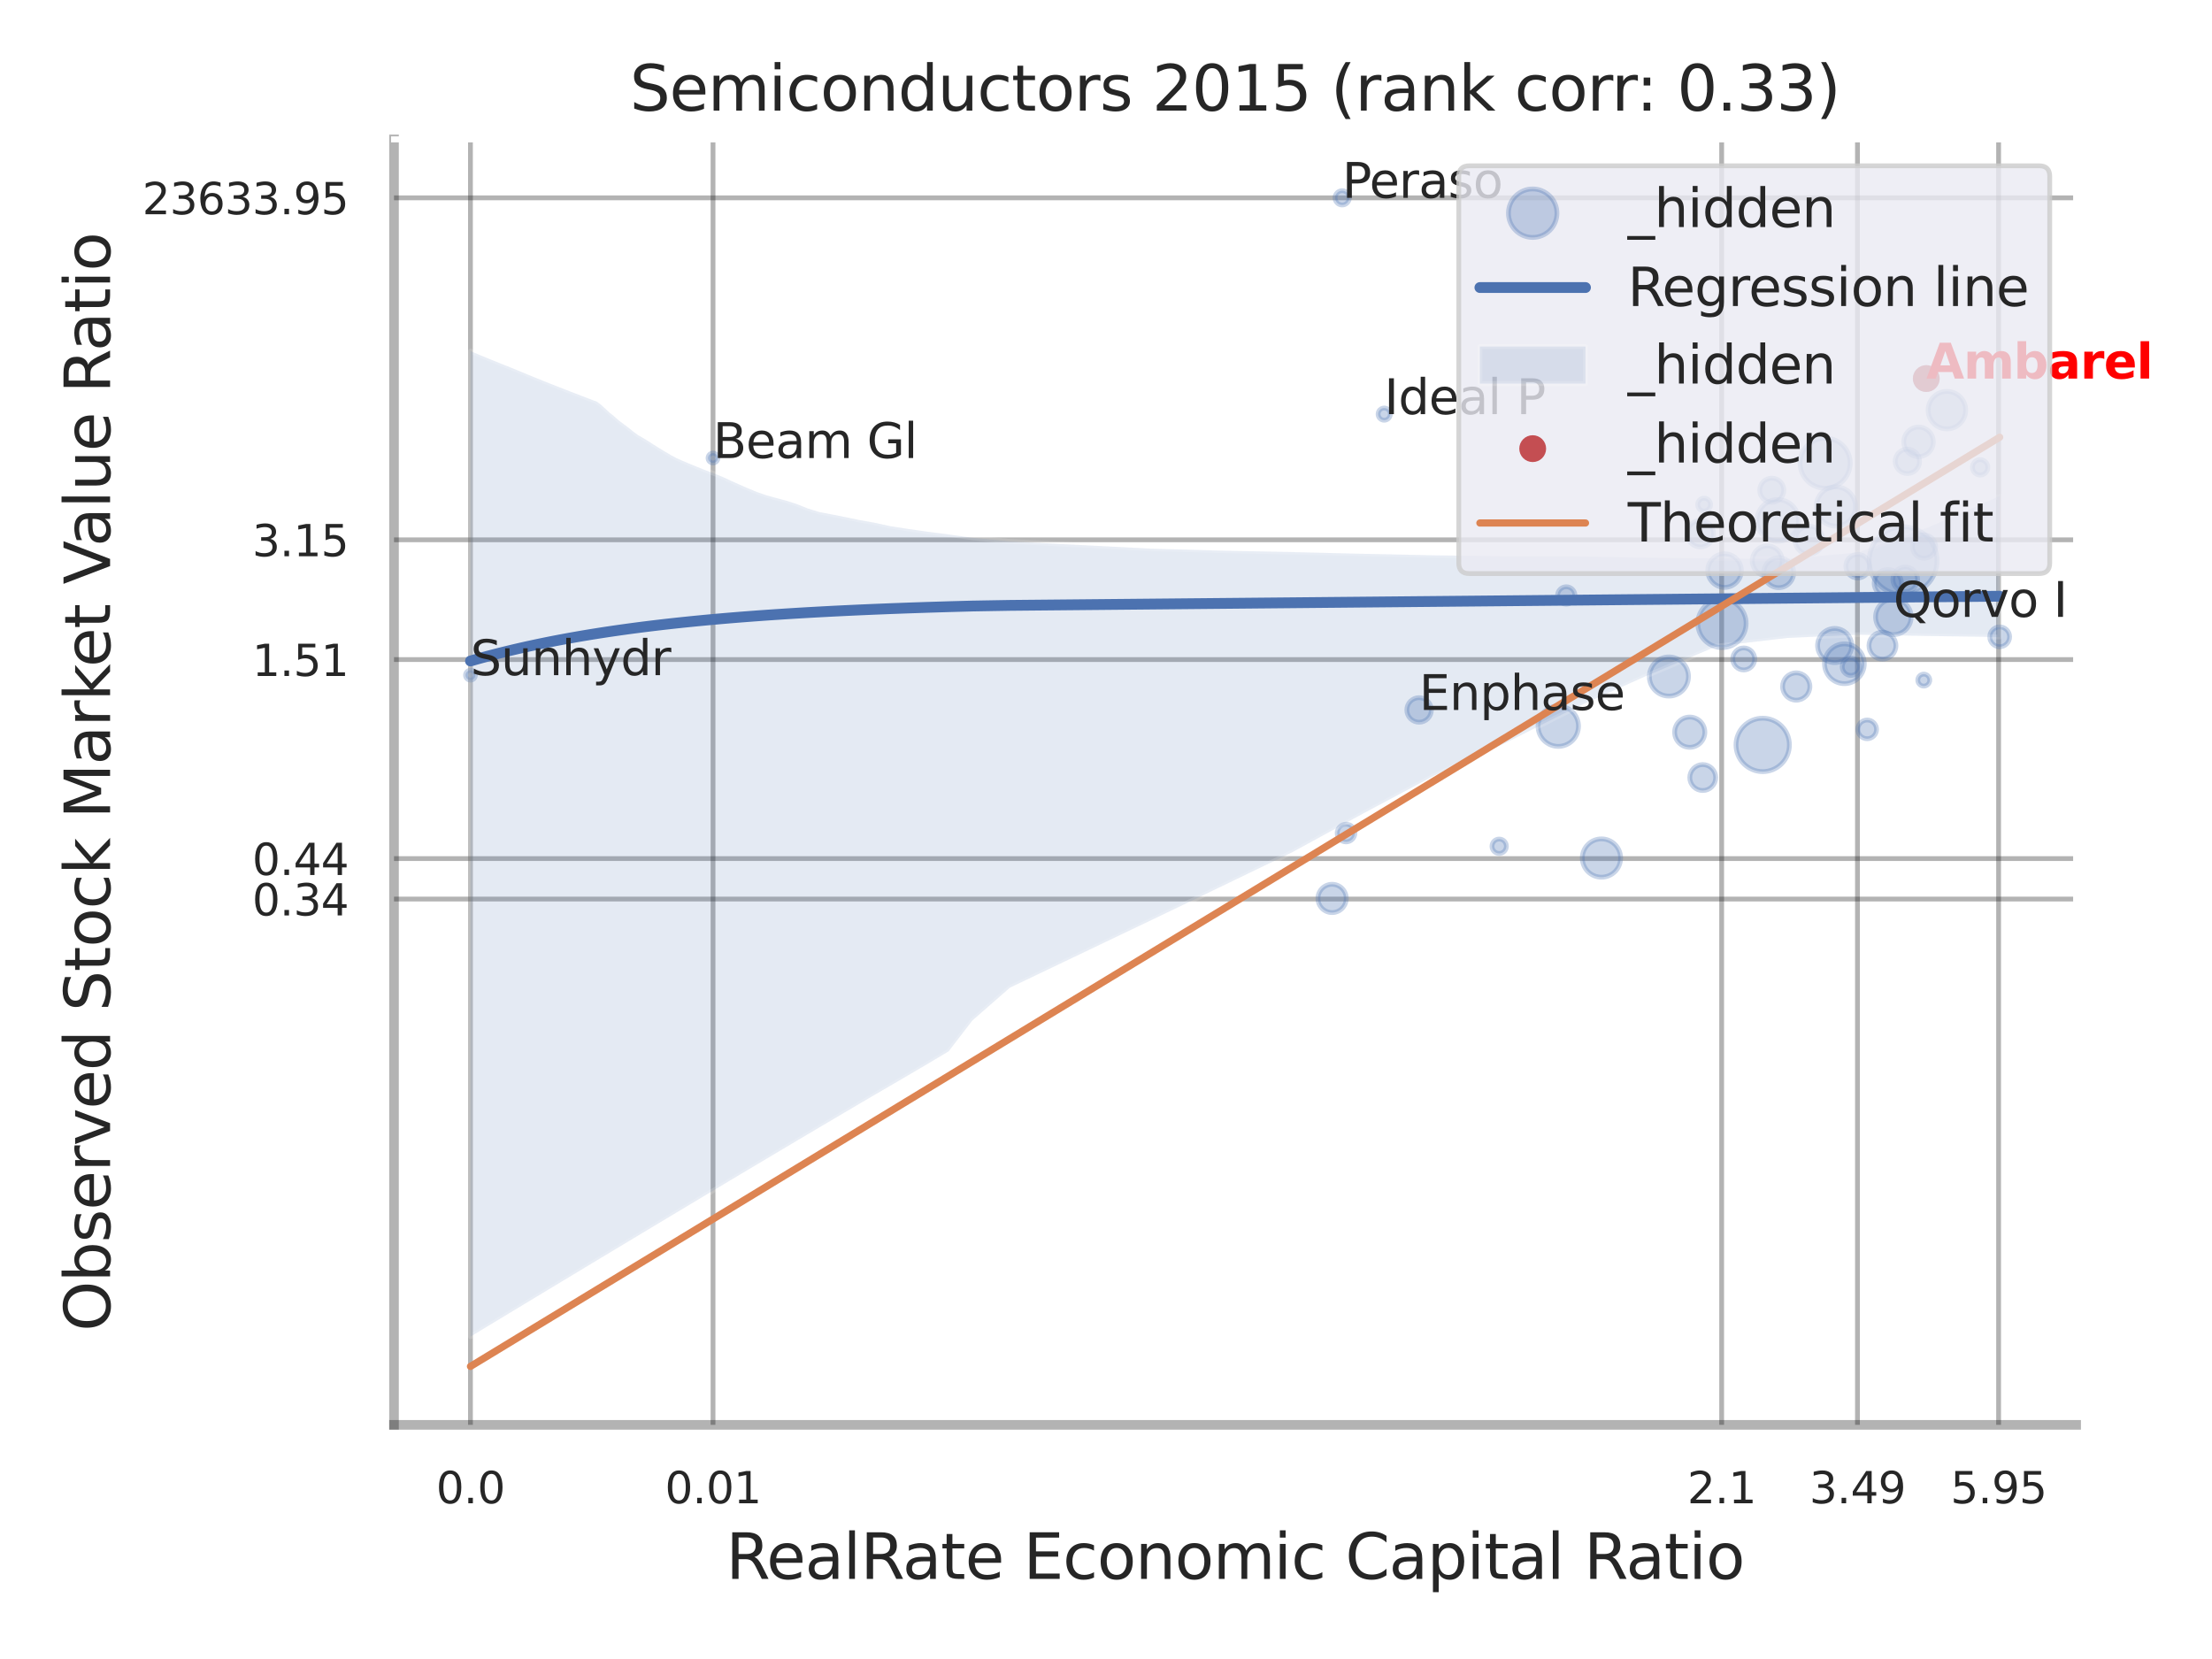 <?xml version="1.0" encoding="utf-8" standalone="no"?>
<!DOCTYPE svg PUBLIC "-//W3C//DTD SVG 1.1//EN"
  "http://www.w3.org/Graphics/SVG/1.1/DTD/svg11.dtd">
<svg xmlns:xlink="http://www.w3.org/1999/xlink" width="460.8pt" height="345.6pt" viewBox="0 0 460.8 345.6" xmlns="http://www.w3.org/2000/svg" version="1.1">
 <defs>
  <style type="text/css">*{stroke-linejoin: round; stroke-linecap: butt}</style>
 </defs>
 <g id="figure_1">
  <g id="patch_1">
   <path d="M 0 345.6 
L 460.8 345.6 
L 460.8 0 
L 0 0 
z
" style="fill: #ffffff"/>
  </g>
  <g id="axes_1">
   <g id="patch_2">
    <path d="M 82.08 296.82 
L 432.497 296.82 
L 432.497 29.04 
L 82.08 29.04 
z
" style="fill: #ffffff"/>
   </g>
   <g id="matplotlib.axis_1">
    <g id="xtick_1">
     <g id="line2d_1">
      <path d="M 98.004 296.82 
L 98.004 29.04 
" clip-path="url(#pe4b9f55ffb)" style="fill: none; stroke: #000000; stroke-opacity: 0.3; stroke-linecap: round"/>
     </g>
     <g id="text_1">
      <!-- 0.0 -->
      <g style="fill: #262626" transform="translate(90.848 313.159) scale(0.09 -0.09)">
       <defs>
        <path id="DejaVuSans-30" d="M 2034 4250 
Q 1547 4250 1301 3770 
Q 1056 3291 1056 2328 
Q 1056 1369 1301 889 
Q 1547 409 2034 409 
Q 2525 409 2770 889 
Q 3016 1369 3016 2328 
Q 3016 3291 2770 3770 
Q 2525 4250 2034 4250 
z
M 2034 4750 
Q 2819 4750 3233 4129 
Q 3647 3509 3647 2328 
Q 3647 1150 3233 529 
Q 2819 -91 2034 -91 
Q 1250 -91 836 529 
Q 422 1150 422 2328 
Q 422 3509 836 4129 
Q 1250 4750 2034 4750 
z
" transform="scale(0.016)"/>
        <path id="DejaVuSans-2e" d="M 684 794 
L 1344 794 
L 1344 0 
L 684 0 
L 684 794 
z
" transform="scale(0.016)"/>
       </defs>
       <use xlink:href="#DejaVuSans-30"/>
       <use xlink:href="#DejaVuSans-2e" transform="translate(63.623 0)"/>
       <use xlink:href="#DejaVuSans-30" transform="translate(95.41 0)"/>
      </g>
     </g>
    </g>
    <g id="xtick_2">
     <g id="line2d_2">
      <path d="M 148.536 296.82 
L 148.536 29.04 
" clip-path="url(#pe4b9f55ffb)" style="fill: none; stroke: #000000; stroke-opacity: 0.3; stroke-linecap: round"/>
     </g>
     <g id="text_2">
      <!-- 0.01 -->
      <g style="fill: #262626" transform="translate(138.517 313.159) scale(0.09 -0.09)">
       <defs>
        <path id="DejaVuSans-31" d="M 794 531 
L 1825 531 
L 1825 4091 
L 703 3866 
L 703 4441 
L 1819 4666 
L 2450 4666 
L 2450 531 
L 3481 531 
L 3481 0 
L 794 0 
L 794 531 
z
" transform="scale(0.016)"/>
       </defs>
       <use xlink:href="#DejaVuSans-30"/>
       <use xlink:href="#DejaVuSans-2e" transform="translate(63.623 0)"/>
       <use xlink:href="#DejaVuSans-30" transform="translate(95.41 0)"/>
       <use xlink:href="#DejaVuSans-31" transform="translate(159.033 0)"/>
      </g>
     </g>
    </g>
    <g id="xtick_3">
     <g id="line2d_3">
      <path d="M 358.653 296.82 
L 358.653 29.04 
" clip-path="url(#pe4b9f55ffb)" style="fill: none; stroke: #000000; stroke-opacity: 0.3; stroke-linecap: round"/>
     </g>
     <g id="text_3">
      <!-- 2.1 -->
      <g style="fill: #262626" transform="translate(351.496 313.159) scale(0.09 -0.09)">
       <defs>
        <path id="DejaVuSans-32" d="M 1228 531 
L 3431 531 
L 3431 0 
L 469 0 
L 469 531 
Q 828 903 1448 1529 
Q 2069 2156 2228 2338 
Q 2531 2678 2651 2914 
Q 2772 3150 2772 3378 
Q 2772 3750 2511 3984 
Q 2250 4219 1831 4219 
Q 1534 4219 1204 4116 
Q 875 4013 500 3803 
L 500 4441 
Q 881 4594 1212 4672 
Q 1544 4750 1819 4750 
Q 2544 4750 2975 4387 
Q 3406 4025 3406 3419 
Q 3406 3131 3298 2873 
Q 3191 2616 2906 2266 
Q 2828 2175 2409 1742 
Q 1991 1309 1228 531 
z
" transform="scale(0.016)"/>
       </defs>
       <use xlink:href="#DejaVuSans-32"/>
       <use xlink:href="#DejaVuSans-2e" transform="translate(63.623 0)"/>
       <use xlink:href="#DejaVuSans-31" transform="translate(95.41 0)"/>
      </g>
     </g>
    </g>
    <g id="xtick_4">
     <g id="line2d_4">
      <path d="M 386.944 296.82 
L 386.944 29.04 
" clip-path="url(#pe4b9f55ffb)" style="fill: none; stroke: #000000; stroke-opacity: 0.3; stroke-linecap: round"/>
     </g>
     <g id="text_4">
      <!-- 3.49 -->
      <g style="fill: #262626" transform="translate(376.925 313.159) scale(0.09 -0.09)">
       <defs>
        <path id="DejaVuSans-33" d="M 2597 2516 
Q 3050 2419 3304 2112 
Q 3559 1806 3559 1356 
Q 3559 666 3084 287 
Q 2609 -91 1734 -91 
Q 1441 -91 1130 -33 
Q 819 25 488 141 
L 488 750 
Q 750 597 1062 519 
Q 1375 441 1716 441 
Q 2309 441 2620 675 
Q 2931 909 2931 1356 
Q 2931 1769 2642 2001 
Q 2353 2234 1838 2234 
L 1294 2234 
L 1294 2753 
L 1863 2753 
Q 2328 2753 2575 2939 
Q 2822 3125 2822 3475 
Q 2822 3834 2567 4026 
Q 2313 4219 1838 4219 
Q 1578 4219 1281 4162 
Q 984 4106 628 3988 
L 628 4550 
Q 988 4650 1302 4700 
Q 1616 4750 1894 4750 
Q 2613 4750 3031 4423 
Q 3450 4097 3450 3541 
Q 3450 3153 3228 2886 
Q 3006 2619 2597 2516 
z
" transform="scale(0.016)"/>
        <path id="DejaVuSans-34" d="M 2419 4116 
L 825 1625 
L 2419 1625 
L 2419 4116 
z
M 2253 4666 
L 3047 4666 
L 3047 1625 
L 3713 1625 
L 3713 1100 
L 3047 1100 
L 3047 0 
L 2419 0 
L 2419 1100 
L 313 1100 
L 313 1709 
L 2253 4666 
z
" transform="scale(0.016)"/>
        <path id="DejaVuSans-39" d="M 703 97 
L 703 672 
Q 941 559 1184 500 
Q 1428 441 1663 441 
Q 2288 441 2617 861 
Q 2947 1281 2994 2138 
Q 2813 1869 2534 1725 
Q 2256 1581 1919 1581 
Q 1219 1581 811 2004 
Q 403 2428 403 3163 
Q 403 3881 828 4315 
Q 1253 4750 1959 4750 
Q 2769 4750 3195 4129 
Q 3622 3509 3622 2328 
Q 3622 1225 3098 567 
Q 2575 -91 1691 -91 
Q 1453 -91 1209 -44 
Q 966 3 703 97 
z
M 1959 2075 
Q 2384 2075 2632 2365 
Q 2881 2656 2881 3163 
Q 2881 3666 2632 3958 
Q 2384 4250 1959 4250 
Q 1534 4250 1286 3958 
Q 1038 3666 1038 3163 
Q 1038 2656 1286 2365 
Q 1534 2075 1959 2075 
z
" transform="scale(0.016)"/>
       </defs>
       <use xlink:href="#DejaVuSans-33"/>
       <use xlink:href="#DejaVuSans-2e" transform="translate(63.623 0)"/>
       <use xlink:href="#DejaVuSans-34" transform="translate(95.41 0)"/>
       <use xlink:href="#DejaVuSans-39" transform="translate(159.033 0)"/>
      </g>
     </g>
    </g>
    <g id="xtick_5">
     <g id="line2d_5">
      <path d="M 416.345 296.82 
L 416.345 29.04 
" clip-path="url(#pe4b9f55ffb)" style="fill: none; stroke: #000000; stroke-opacity: 0.3; stroke-linecap: round"/>
     </g>
     <g id="text_5">
      <!-- 5.95 -->
      <g style="fill: #262626" transform="translate(406.325 313.159) scale(0.09 -0.09)">
       <defs>
        <path id="DejaVuSans-35" d="M 691 4666 
L 3169 4666 
L 3169 4134 
L 1269 4134 
L 1269 2991 
Q 1406 3038 1543 3061 
Q 1681 3084 1819 3084 
Q 2600 3084 3056 2656 
Q 3513 2228 3513 1497 
Q 3513 744 3044 326 
Q 2575 -91 1722 -91 
Q 1428 -91 1123 -41 
Q 819 9 494 109 
L 494 744 
Q 775 591 1075 516 
Q 1375 441 1709 441 
Q 2250 441 2565 725 
Q 2881 1009 2881 1497 
Q 2881 1984 2565 2268 
Q 2250 2553 1709 2553 
Q 1456 2553 1204 2497 
Q 953 2441 691 2322 
L 691 4666 
z
" transform="scale(0.016)"/>
       </defs>
       <use xlink:href="#DejaVuSans-35"/>
       <use xlink:href="#DejaVuSans-2e" transform="translate(63.623 0)"/>
       <use xlink:href="#DejaVuSans-39" transform="translate(95.41 0)"/>
       <use xlink:href="#DejaVuSans-35" transform="translate(159.033 0)"/>
      </g>
     </g>
    </g>
    <g id="xtick_6"/>
    <g id="xtick_7"/>
    <g id="xtick_8"/>
    <g id="xtick_9"/>
    <g id="text_6">
     <!-- RealRate Economic Capital Ratio -->
     <g style="fill: #262626" transform="translate(151.235 328.908) scale(0.13 -0.13)">
      <defs>
       <path id="DejaVuSans-52" d="M 2841 2188 
Q 3044 2119 3236 1894 
Q 3428 1669 3622 1275 
L 4263 0 
L 3584 0 
L 2988 1197 
Q 2756 1666 2539 1819 
Q 2322 1972 1947 1972 
L 1259 1972 
L 1259 0 
L 628 0 
L 628 4666 
L 2053 4666 
Q 2853 4666 3247 4331 
Q 3641 3997 3641 3322 
Q 3641 2881 3436 2590 
Q 3231 2300 2841 2188 
z
M 1259 4147 
L 1259 2491 
L 2053 2491 
Q 2509 2491 2742 2702 
Q 2975 2913 2975 3322 
Q 2975 3731 2742 3939 
Q 2509 4147 2053 4147 
L 1259 4147 
z
" transform="scale(0.016)"/>
       <path id="DejaVuSans-65" d="M 3597 1894 
L 3597 1613 
L 953 1613 
Q 991 1019 1311 708 
Q 1631 397 2203 397 
Q 2534 397 2845 478 
Q 3156 559 3463 722 
L 3463 178 
Q 3153 47 2828 -22 
Q 2503 -91 2169 -91 
Q 1331 -91 842 396 
Q 353 884 353 1716 
Q 353 2575 817 3079 
Q 1281 3584 2069 3584 
Q 2775 3584 3186 3129 
Q 3597 2675 3597 1894 
z
M 3022 2063 
Q 3016 2534 2758 2815 
Q 2500 3097 2075 3097 
Q 1594 3097 1305 2825 
Q 1016 2553 972 2059 
L 3022 2063 
z
" transform="scale(0.016)"/>
       <path id="DejaVuSans-61" d="M 2194 1759 
Q 1497 1759 1228 1600 
Q 959 1441 959 1056 
Q 959 750 1161 570 
Q 1363 391 1709 391 
Q 2188 391 2477 730 
Q 2766 1069 2766 1631 
L 2766 1759 
L 2194 1759 
z
M 3341 1997 
L 3341 0 
L 2766 0 
L 2766 531 
Q 2569 213 2275 61 
Q 1981 -91 1556 -91 
Q 1019 -91 701 211 
Q 384 513 384 1019 
Q 384 1609 779 1909 
Q 1175 2209 1959 2209 
L 2766 2209 
L 2766 2266 
Q 2766 2663 2505 2880 
Q 2244 3097 1772 3097 
Q 1472 3097 1187 3025 
Q 903 2953 641 2809 
L 641 3341 
Q 956 3463 1253 3523 
Q 1550 3584 1831 3584 
Q 2591 3584 2966 3190 
Q 3341 2797 3341 1997 
z
" transform="scale(0.016)"/>
       <path id="DejaVuSans-6c" d="M 603 4863 
L 1178 4863 
L 1178 0 
L 603 0 
L 603 4863 
z
" transform="scale(0.016)"/>
       <path id="DejaVuSans-74" d="M 1172 4494 
L 1172 3500 
L 2356 3500 
L 2356 3053 
L 1172 3053 
L 1172 1153 
Q 1172 725 1289 603 
Q 1406 481 1766 481 
L 2356 481 
L 2356 0 
L 1766 0 
Q 1100 0 847 248 
Q 594 497 594 1153 
L 594 3053 
L 172 3053 
L 172 3500 
L 594 3500 
L 594 4494 
L 1172 4494 
z
" transform="scale(0.016)"/>
       <path id="DejaVuSans-20" transform="scale(0.016)"/>
       <path id="DejaVuSans-45" d="M 628 4666 
L 3578 4666 
L 3578 4134 
L 1259 4134 
L 1259 2753 
L 3481 2753 
L 3481 2222 
L 1259 2222 
L 1259 531 
L 3634 531 
L 3634 0 
L 628 0 
L 628 4666 
z
" transform="scale(0.016)"/>
       <path id="DejaVuSans-63" d="M 3122 3366 
L 3122 2828 
Q 2878 2963 2633 3030 
Q 2388 3097 2138 3097 
Q 1578 3097 1268 2742 
Q 959 2388 959 1747 
Q 959 1106 1268 751 
Q 1578 397 2138 397 
Q 2388 397 2633 464 
Q 2878 531 3122 666 
L 3122 134 
Q 2881 22 2623 -34 
Q 2366 -91 2075 -91 
Q 1284 -91 818 406 
Q 353 903 353 1747 
Q 353 2603 823 3093 
Q 1294 3584 2113 3584 
Q 2378 3584 2631 3529 
Q 2884 3475 3122 3366 
z
" transform="scale(0.016)"/>
       <path id="DejaVuSans-6f" d="M 1959 3097 
Q 1497 3097 1228 2736 
Q 959 2375 959 1747 
Q 959 1119 1226 758 
Q 1494 397 1959 397 
Q 2419 397 2687 759 
Q 2956 1122 2956 1747 
Q 2956 2369 2687 2733 
Q 2419 3097 1959 3097 
z
M 1959 3584 
Q 2709 3584 3137 3096 
Q 3566 2609 3566 1747 
Q 3566 888 3137 398 
Q 2709 -91 1959 -91 
Q 1206 -91 779 398 
Q 353 888 353 1747 
Q 353 2609 779 3096 
Q 1206 3584 1959 3584 
z
" transform="scale(0.016)"/>
       <path id="DejaVuSans-6e" d="M 3513 2113 
L 3513 0 
L 2938 0 
L 2938 2094 
Q 2938 2591 2744 2837 
Q 2550 3084 2163 3084 
Q 1697 3084 1428 2787 
Q 1159 2491 1159 1978 
L 1159 0 
L 581 0 
L 581 3500 
L 1159 3500 
L 1159 2956 
Q 1366 3272 1645 3428 
Q 1925 3584 2291 3584 
Q 2894 3584 3203 3211 
Q 3513 2838 3513 2113 
z
" transform="scale(0.016)"/>
       <path id="DejaVuSans-6d" d="M 3328 2828 
Q 3544 3216 3844 3400 
Q 4144 3584 4550 3584 
Q 5097 3584 5394 3201 
Q 5691 2819 5691 2113 
L 5691 0 
L 5113 0 
L 5113 2094 
Q 5113 2597 4934 2840 
Q 4756 3084 4391 3084 
Q 3944 3084 3684 2787 
Q 3425 2491 3425 1978 
L 3425 0 
L 2847 0 
L 2847 2094 
Q 2847 2600 2669 2842 
Q 2491 3084 2119 3084 
Q 1678 3084 1418 2786 
Q 1159 2488 1159 1978 
L 1159 0 
L 581 0 
L 581 3500 
L 1159 3500 
L 1159 2956 
Q 1356 3278 1631 3431 
Q 1906 3584 2284 3584 
Q 2666 3584 2933 3390 
Q 3200 3197 3328 2828 
z
" transform="scale(0.016)"/>
       <path id="DejaVuSans-69" d="M 603 3500 
L 1178 3500 
L 1178 0 
L 603 0 
L 603 3500 
z
M 603 4863 
L 1178 4863 
L 1178 4134 
L 603 4134 
L 603 4863 
z
" transform="scale(0.016)"/>
       <path id="DejaVuSans-43" d="M 4122 4306 
L 4122 3641 
Q 3803 3938 3442 4084 
Q 3081 4231 2675 4231 
Q 1875 4231 1450 3742 
Q 1025 3253 1025 2328 
Q 1025 1406 1450 917 
Q 1875 428 2675 428 
Q 3081 428 3442 575 
Q 3803 722 4122 1019 
L 4122 359 
Q 3791 134 3420 21 
Q 3050 -91 2638 -91 
Q 1578 -91 968 557 
Q 359 1206 359 2328 
Q 359 3453 968 4101 
Q 1578 4750 2638 4750 
Q 3056 4750 3426 4639 
Q 3797 4528 4122 4306 
z
" transform="scale(0.016)"/>
       <path id="DejaVuSans-70" d="M 1159 525 
L 1159 -1331 
L 581 -1331 
L 581 3500 
L 1159 3500 
L 1159 2969 
Q 1341 3281 1617 3432 
Q 1894 3584 2278 3584 
Q 2916 3584 3314 3078 
Q 3713 2572 3713 1747 
Q 3713 922 3314 415 
Q 2916 -91 2278 -91 
Q 1894 -91 1617 61 
Q 1341 213 1159 525 
z
M 3116 1747 
Q 3116 2381 2855 2742 
Q 2594 3103 2138 3103 
Q 1681 3103 1420 2742 
Q 1159 2381 1159 1747 
Q 1159 1113 1420 752 
Q 1681 391 2138 391 
Q 2594 391 2855 752 
Q 3116 1113 3116 1747 
z
" transform="scale(0.016)"/>
      </defs>
      <use xlink:href="#DejaVuSans-52"/>
      <use xlink:href="#DejaVuSans-65" transform="translate(64.982 0)"/>
      <use xlink:href="#DejaVuSans-61" transform="translate(126.506 0)"/>
      <use xlink:href="#DejaVuSans-6c" transform="translate(187.785 0)"/>
      <use xlink:href="#DejaVuSans-52" transform="translate(215.568 0)"/>
      <use xlink:href="#DejaVuSans-61" transform="translate(282.801 0)"/>
      <use xlink:href="#DejaVuSans-74" transform="translate(344.08 0)"/>
      <use xlink:href="#DejaVuSans-65" transform="translate(383.289 0)"/>
      <use xlink:href="#DejaVuSans-20" transform="translate(444.812 0)"/>
      <use xlink:href="#DejaVuSans-45" transform="translate(476.6 0)"/>
      <use xlink:href="#DejaVuSans-63" transform="translate(539.783 0)"/>
      <use xlink:href="#DejaVuSans-6f" transform="translate(594.764 0)"/>
      <use xlink:href="#DejaVuSans-6e" transform="translate(655.945 0)"/>
      <use xlink:href="#DejaVuSans-6f" transform="translate(719.324 0)"/>
      <use xlink:href="#DejaVuSans-6d" transform="translate(780.506 0)"/>
      <use xlink:href="#DejaVuSans-69" transform="translate(877.918 0)"/>
      <use xlink:href="#DejaVuSans-63" transform="translate(905.701 0)"/>
      <use xlink:href="#DejaVuSans-20" transform="translate(960.682 0)"/>
      <use xlink:href="#DejaVuSans-43" transform="translate(992.469 0)"/>
      <use xlink:href="#DejaVuSans-61" transform="translate(1062.293 0)"/>
      <use xlink:href="#DejaVuSans-70" transform="translate(1123.572 0)"/>
      <use xlink:href="#DejaVuSans-69" transform="translate(1187.049 0)"/>
      <use xlink:href="#DejaVuSans-74" transform="translate(1214.832 0)"/>
      <use xlink:href="#DejaVuSans-61" transform="translate(1254.041 0)"/>
      <use xlink:href="#DejaVuSans-6c" transform="translate(1315.32 0)"/>
      <use xlink:href="#DejaVuSans-20" transform="translate(1343.104 0)"/>
      <use xlink:href="#DejaVuSans-52" transform="translate(1374.891 0)"/>
      <use xlink:href="#DejaVuSans-61" transform="translate(1442.123 0)"/>
      <use xlink:href="#DejaVuSans-74" transform="translate(1503.402 0)"/>
      <use xlink:href="#DejaVuSans-69" transform="translate(1542.611 0)"/>
      <use xlink:href="#DejaVuSans-6f" transform="translate(1570.395 0)"/>
     </g>
    </g>
   </g>
   <g id="matplotlib.axis_2">
    <g id="ytick_1">
     <g id="line2d_6">
      <path d="M 82.08 187.284 
L 432.497 187.284 
" clip-path="url(#pe4b9f55ffb)" style="fill: none; stroke: #000000; stroke-opacity: 0.3; stroke-linecap: round"/>
     </g>
     <g id="text_7">
      <!-- 0.34 -->
      <g style="fill: #262626" transform="translate(52.541 190.703) scale(0.09 -0.09)">
       <use xlink:href="#DejaVuSans-30"/>
       <use xlink:href="#DejaVuSans-2e" transform="translate(63.623 0)"/>
       <use xlink:href="#DejaVuSans-33" transform="translate(95.41 0)"/>
       <use xlink:href="#DejaVuSans-34" transform="translate(159.033 0)"/>
      </g>
     </g>
    </g>
    <g id="ytick_2">
     <g id="line2d_7">
      <path d="M 82.08 178.857 
L 432.497 178.857 
" clip-path="url(#pe4b9f55ffb)" style="fill: none; stroke: #000000; stroke-opacity: 0.3; stroke-linecap: round"/>
     </g>
     <g id="text_8">
      <!-- 0.44 -->
      <g style="fill: #262626" transform="translate(52.541 182.277) scale(0.09 -0.09)">
       <use xlink:href="#DejaVuSans-30"/>
       <use xlink:href="#DejaVuSans-2e" transform="translate(63.623 0)"/>
       <use xlink:href="#DejaVuSans-34" transform="translate(95.41 0)"/>
       <use xlink:href="#DejaVuSans-34" transform="translate(159.033 0)"/>
      </g>
     </g>
    </g>
    <g id="ytick_3">
     <g id="line2d_8">
      <path d="M 82.08 137.398 
L 432.497 137.398 
" clip-path="url(#pe4b9f55ffb)" style="fill: none; stroke: #000000; stroke-opacity: 0.3; stroke-linecap: round"/>
     </g>
     <g id="text_9">
      <!-- 1.51 -->
      <g style="fill: #262626" transform="translate(52.541 140.818) scale(0.09 -0.09)">
       <use xlink:href="#DejaVuSans-31"/>
       <use xlink:href="#DejaVuSans-2e" transform="translate(63.623 0)"/>
       <use xlink:href="#DejaVuSans-35" transform="translate(95.41 0)"/>
       <use xlink:href="#DejaVuSans-31" transform="translate(159.033 0)"/>
      </g>
     </g>
    </g>
    <g id="ytick_4">
     <g id="line2d_9">
      <path d="M 82.08 112.455 
L 432.497 112.455 
" clip-path="url(#pe4b9f55ffb)" style="fill: none; stroke: #000000; stroke-opacity: 0.3; stroke-linecap: round"/>
     </g>
     <g id="text_10">
      <!-- 3.15 -->
      <g style="fill: #262626" transform="translate(52.541 115.875) scale(0.09 -0.09)">
       <use xlink:href="#DejaVuSans-33"/>
       <use xlink:href="#DejaVuSans-2e" transform="translate(63.623 0)"/>
       <use xlink:href="#DejaVuSans-31" transform="translate(95.41 0)"/>
       <use xlink:href="#DejaVuSans-35" transform="translate(159.033 0)"/>
      </g>
     </g>
    </g>
    <g id="ytick_5">
     <g id="line2d_10">
      <path d="M 82.08 41.213 
L 432.497 41.213 
" clip-path="url(#pe4b9f55ffb)" style="fill: none; stroke: #000000; stroke-opacity: 0.3; stroke-linecap: round"/>
     </g>
     <g id="text_11">
      <!-- 23633.95 -->
      <g style="fill: #262626" transform="translate(29.636 44.632) scale(0.09 -0.09)">
       <defs>
        <path id="DejaVuSans-36" d="M 2113 2584 
Q 1688 2584 1439 2293 
Q 1191 2003 1191 1497 
Q 1191 994 1439 701 
Q 1688 409 2113 409 
Q 2538 409 2786 701 
Q 3034 994 3034 1497 
Q 3034 2003 2786 2293 
Q 2538 2584 2113 2584 
z
M 3366 4563 
L 3366 3988 
Q 3128 4100 2886 4159 
Q 2644 4219 2406 4219 
Q 1781 4219 1451 3797 
Q 1122 3375 1075 2522 
Q 1259 2794 1537 2939 
Q 1816 3084 2150 3084 
Q 2853 3084 3261 2657 
Q 3669 2231 3669 1497 
Q 3669 778 3244 343 
Q 2819 -91 2113 -91 
Q 1303 -91 875 529 
Q 447 1150 447 2328 
Q 447 3434 972 4092 
Q 1497 4750 2381 4750 
Q 2619 4750 2861 4703 
Q 3103 4656 3366 4563 
z
" transform="scale(0.016)"/>
       </defs>
       <use xlink:href="#DejaVuSans-32"/>
       <use xlink:href="#DejaVuSans-33" transform="translate(63.623 0)"/>
       <use xlink:href="#DejaVuSans-36" transform="translate(127.246 0)"/>
       <use xlink:href="#DejaVuSans-33" transform="translate(190.869 0)"/>
       <use xlink:href="#DejaVuSans-33" transform="translate(254.492 0)"/>
       <use xlink:href="#DejaVuSans-2e" transform="translate(318.115 0)"/>
       <use xlink:href="#DejaVuSans-39" transform="translate(349.902 0)"/>
       <use xlink:href="#DejaVuSans-35" transform="translate(413.525 0)"/>
      </g>
     </g>
    </g>
    <g id="ytick_6"/>
    <g id="ytick_7"/>
    <g id="ytick_8"/>
    <g id="ytick_9"/>
    <g id="ytick_10"/>
    <g id="text_12">
     <!-- Observed Stock Market Value Ratio -->
     <g style="fill: #262626" transform="translate(22.932 277.332) rotate(-90) scale(0.13 -0.13)">
      <defs>
       <path id="DejaVuSans-4f" d="M 2522 4238 
Q 1834 4238 1429 3725 
Q 1025 3213 1025 2328 
Q 1025 1447 1429 934 
Q 1834 422 2522 422 
Q 3209 422 3611 934 
Q 4013 1447 4013 2328 
Q 4013 3213 3611 3725 
Q 3209 4238 2522 4238 
z
M 2522 4750 
Q 3503 4750 4090 4092 
Q 4678 3434 4678 2328 
Q 4678 1225 4090 567 
Q 3503 -91 2522 -91 
Q 1538 -91 948 565 
Q 359 1222 359 2328 
Q 359 3434 948 4092 
Q 1538 4750 2522 4750 
z
" transform="scale(0.016)"/>
       <path id="DejaVuSans-62" d="M 3116 1747 
Q 3116 2381 2855 2742 
Q 2594 3103 2138 3103 
Q 1681 3103 1420 2742 
Q 1159 2381 1159 1747 
Q 1159 1113 1420 752 
Q 1681 391 2138 391 
Q 2594 391 2855 752 
Q 3116 1113 3116 1747 
z
M 1159 2969 
Q 1341 3281 1617 3432 
Q 1894 3584 2278 3584 
Q 2916 3584 3314 3078 
Q 3713 2572 3713 1747 
Q 3713 922 3314 415 
Q 2916 -91 2278 -91 
Q 1894 -91 1617 61 
Q 1341 213 1159 525 
L 1159 0 
L 581 0 
L 581 4863 
L 1159 4863 
L 1159 2969 
z
" transform="scale(0.016)"/>
       <path id="DejaVuSans-73" d="M 2834 3397 
L 2834 2853 
Q 2591 2978 2328 3040 
Q 2066 3103 1784 3103 
Q 1356 3103 1142 2972 
Q 928 2841 928 2578 
Q 928 2378 1081 2264 
Q 1234 2150 1697 2047 
L 1894 2003 
Q 2506 1872 2764 1633 
Q 3022 1394 3022 966 
Q 3022 478 2636 193 
Q 2250 -91 1575 -91 
Q 1294 -91 989 -36 
Q 684 19 347 128 
L 347 722 
Q 666 556 975 473 
Q 1284 391 1588 391 
Q 1994 391 2212 530 
Q 2431 669 2431 922 
Q 2431 1156 2273 1281 
Q 2116 1406 1581 1522 
L 1381 1569 
Q 847 1681 609 1914 
Q 372 2147 372 2553 
Q 372 3047 722 3315 
Q 1072 3584 1716 3584 
Q 2034 3584 2315 3537 
Q 2597 3491 2834 3397 
z
" transform="scale(0.016)"/>
       <path id="DejaVuSans-72" d="M 2631 2963 
Q 2534 3019 2420 3045 
Q 2306 3072 2169 3072 
Q 1681 3072 1420 2755 
Q 1159 2438 1159 1844 
L 1159 0 
L 581 0 
L 581 3500 
L 1159 3500 
L 1159 2956 
Q 1341 3275 1631 3429 
Q 1922 3584 2338 3584 
Q 2397 3584 2469 3576 
Q 2541 3569 2628 3553 
L 2631 2963 
z
" transform="scale(0.016)"/>
       <path id="DejaVuSans-76" d="M 191 3500 
L 800 3500 
L 1894 563 
L 2988 3500 
L 3597 3500 
L 2284 0 
L 1503 0 
L 191 3500 
z
" transform="scale(0.016)"/>
       <path id="DejaVuSans-64" d="M 2906 2969 
L 2906 4863 
L 3481 4863 
L 3481 0 
L 2906 0 
L 2906 525 
Q 2725 213 2448 61 
Q 2172 -91 1784 -91 
Q 1150 -91 751 415 
Q 353 922 353 1747 
Q 353 2572 751 3078 
Q 1150 3584 1784 3584 
Q 2172 3584 2448 3432 
Q 2725 3281 2906 2969 
z
M 947 1747 
Q 947 1113 1208 752 
Q 1469 391 1925 391 
Q 2381 391 2643 752 
Q 2906 1113 2906 1747 
Q 2906 2381 2643 2742 
Q 2381 3103 1925 3103 
Q 1469 3103 1208 2742 
Q 947 2381 947 1747 
z
" transform="scale(0.016)"/>
       <path id="DejaVuSans-53" d="M 3425 4513 
L 3425 3897 
Q 3066 4069 2747 4153 
Q 2428 4238 2131 4238 
Q 1616 4238 1336 4038 
Q 1056 3838 1056 3469 
Q 1056 3159 1242 3001 
Q 1428 2844 1947 2747 
L 2328 2669 
Q 3034 2534 3370 2195 
Q 3706 1856 3706 1288 
Q 3706 609 3251 259 
Q 2797 -91 1919 -91 
Q 1588 -91 1214 -16 
Q 841 59 441 206 
L 441 856 
Q 825 641 1194 531 
Q 1563 422 1919 422 
Q 2459 422 2753 634 
Q 3047 847 3047 1241 
Q 3047 1584 2836 1778 
Q 2625 1972 2144 2069 
L 1759 2144 
Q 1053 2284 737 2584 
Q 422 2884 422 3419 
Q 422 4038 858 4394 
Q 1294 4750 2059 4750 
Q 2388 4750 2728 4690 
Q 3069 4631 3425 4513 
z
" transform="scale(0.016)"/>
       <path id="DejaVuSans-6b" d="M 581 4863 
L 1159 4863 
L 1159 1991 
L 2875 3500 
L 3609 3500 
L 1753 1863 
L 3688 0 
L 2938 0 
L 1159 1709 
L 1159 0 
L 581 0 
L 581 4863 
z
" transform="scale(0.016)"/>
       <path id="DejaVuSans-4d" d="M 628 4666 
L 1569 4666 
L 2759 1491 
L 3956 4666 
L 4897 4666 
L 4897 0 
L 4281 0 
L 4281 4097 
L 3078 897 
L 2444 897 
L 1241 4097 
L 1241 0 
L 628 0 
L 628 4666 
z
" transform="scale(0.016)"/>
       <path id="DejaVuSans-56" d="M 1831 0 
L 50 4666 
L 709 4666 
L 2188 738 
L 3669 4666 
L 4325 4666 
L 2547 0 
L 1831 0 
z
" transform="scale(0.016)"/>
       <path id="DejaVuSans-75" d="M 544 1381 
L 544 3500 
L 1119 3500 
L 1119 1403 
Q 1119 906 1312 657 
Q 1506 409 1894 409 
Q 2359 409 2629 706 
Q 2900 1003 2900 1516 
L 2900 3500 
L 3475 3500 
L 3475 0 
L 2900 0 
L 2900 538 
Q 2691 219 2414 64 
Q 2138 -91 1772 -91 
Q 1169 -91 856 284 
Q 544 659 544 1381 
z
M 1991 3584 
L 1991 3584 
z
" transform="scale(0.016)"/>
      </defs>
      <use xlink:href="#DejaVuSans-4f"/>
      <use xlink:href="#DejaVuSans-62" transform="translate(78.711 0)"/>
      <use xlink:href="#DejaVuSans-73" transform="translate(142.188 0)"/>
      <use xlink:href="#DejaVuSans-65" transform="translate(194.287 0)"/>
      <use xlink:href="#DejaVuSans-72" transform="translate(255.811 0)"/>
      <use xlink:href="#DejaVuSans-76" transform="translate(296.924 0)"/>
      <use xlink:href="#DejaVuSans-65" transform="translate(356.104 0)"/>
      <use xlink:href="#DejaVuSans-64" transform="translate(417.627 0)"/>
      <use xlink:href="#DejaVuSans-20" transform="translate(481.104 0)"/>
      <use xlink:href="#DejaVuSans-53" transform="translate(512.891 0)"/>
      <use xlink:href="#DejaVuSans-74" transform="translate(576.367 0)"/>
      <use xlink:href="#DejaVuSans-6f" transform="translate(615.576 0)"/>
      <use xlink:href="#DejaVuSans-63" transform="translate(676.758 0)"/>
      <use xlink:href="#DejaVuSans-6b" transform="translate(731.738 0)"/>
      <use xlink:href="#DejaVuSans-20" transform="translate(789.648 0)"/>
      <use xlink:href="#DejaVuSans-4d" transform="translate(821.436 0)"/>
      <use xlink:href="#DejaVuSans-61" transform="translate(907.715 0)"/>
      <use xlink:href="#DejaVuSans-72" transform="translate(968.994 0)"/>
      <use xlink:href="#DejaVuSans-6b" transform="translate(1010.107 0)"/>
      <use xlink:href="#DejaVuSans-65" transform="translate(1064.393 0)"/>
      <use xlink:href="#DejaVuSans-74" transform="translate(1125.916 0)"/>
      <use xlink:href="#DejaVuSans-20" transform="translate(1165.125 0)"/>
      <use xlink:href="#DejaVuSans-56" transform="translate(1196.912 0)"/>
      <use xlink:href="#DejaVuSans-61" transform="translate(1257.57 0)"/>
      <use xlink:href="#DejaVuSans-6c" transform="translate(1318.85 0)"/>
      <use xlink:href="#DejaVuSans-75" transform="translate(1346.633 0)"/>
      <use xlink:href="#DejaVuSans-65" transform="translate(1410.012 0)"/>
      <use xlink:href="#DejaVuSans-20" transform="translate(1471.535 0)"/>
      <use xlink:href="#DejaVuSans-52" transform="translate(1503.322 0)"/>
      <use xlink:href="#DejaVuSans-61" transform="translate(1570.555 0)"/>
      <use xlink:href="#DejaVuSans-74" transform="translate(1631.834 0)"/>
      <use xlink:href="#DejaVuSans-69" transform="translate(1671.043 0)"/>
      <use xlink:href="#DejaVuSans-6f" transform="translate(1698.826 0)"/>
     </g>
    </g>
   </g>
   <g id="PathCollection_1">
    <path d="M 324.617 155.487 
C 325.734 155.487 326.805 155.044 327.594 154.254 
C 328.383 153.465 328.827 152.394 328.827 151.277 
C 328.827 150.161 328.383 149.09 327.594 148.3 
C 326.805 147.511 325.734 147.067 324.617 147.067 
C 323.501 147.067 322.43 147.511 321.64 148.3 
C 320.851 149.09 320.407 150.161 320.407 151.277 
C 320.407 152.394 320.851 153.465 321.64 154.254 
C 322.43 155.044 323.501 155.487 324.617 155.487 
z
" clip-path="url(#pe4b9f55ffb)" style="fill: #4c72b0; fill-opacity: 0.3; stroke: #4c72b0; stroke-opacity: 0.3"/>
    <path d="M 405.577 89.357 
C 406.615 89.357 407.611 88.944 408.346 88.21 
C 409.08 87.476 409.492 86.48 409.492 85.441 
C 409.492 84.403 409.08 83.407 408.346 82.672 
C 407.611 81.938 406.615 81.526 405.577 81.526 
C 404.539 81.526 403.542 81.938 402.808 82.672 
C 402.074 83.407 401.661 84.403 401.661 85.441 
C 401.661 86.48 402.074 87.476 402.808 88.21 
C 403.542 88.944 404.539 89.357 405.577 89.357 
z
" clip-path="url(#pe4b9f55ffb)" style="fill: #4c72b0; fill-opacity: 0.3; stroke: #4c72b0; stroke-opacity: 0.3"/>
    <path d="M 382.441 109.602 
C 383.526 109.602 384.568 109.17 385.335 108.403 
C 386.103 107.635 386.534 106.594 386.534 105.508 
C 386.534 104.423 386.103 103.382 385.335 102.614 
C 384.568 101.846 383.526 101.415 382.441 101.415 
C 381.355 101.415 380.314 101.846 379.546 102.614 
C 378.779 103.382 378.347 104.423 378.347 105.508 
C 378.347 106.594 378.779 107.635 379.546 108.403 
C 380.314 109.17 381.355 109.602 382.441 109.602 
z
" clip-path="url(#pe4b9f55ffb)" style="fill: #4c72b0; fill-opacity: 0.3; stroke: #4c72b0; stroke-opacity: 0.3"/>
    <path d="M 358.715 134.895 
C 360.049 134.895 361.33 134.365 362.273 133.421 
C 363.217 132.477 363.747 131.197 363.747 129.862 
C 363.747 128.528 363.217 127.248 362.273 126.304 
C 361.33 125.36 360.049 124.83 358.715 124.83 
C 357.38 124.83 356.1 125.36 355.156 126.304 
C 354.213 127.248 353.682 128.528 353.682 129.862 
C 353.682 131.197 354.213 132.477 355.156 133.421 
C 356.1 134.365 357.38 134.895 358.715 134.895 
z
" clip-path="url(#pe4b9f55ffb)" style="fill: #4c72b0; fill-opacity: 0.3; stroke: #4c72b0; stroke-opacity: 0.3"/>
    <path d="M 352.002 155.678 
C 352.838 155.678 353.639 155.346 354.23 154.755 
C 354.821 154.164 355.152 153.363 355.152 152.527 
C 355.152 151.692 354.821 150.89 354.23 150.299 
C 353.639 149.709 352.838 149.377 352.002 149.377 
C 351.167 149.377 350.365 149.709 349.774 150.299 
C 349.184 150.89 348.852 151.692 348.852 152.527 
C 348.852 153.363 349.184 154.164 349.774 154.755 
C 350.365 155.346 351.167 155.678 352.002 155.678 
z
" clip-path="url(#pe4b9f55ffb)" style="fill: #4c72b0; fill-opacity: 0.3; stroke: #4c72b0; stroke-opacity: 0.3"/>
    <path d="M 396.451 123.877 
C 398.326 123.877 400.125 123.132 401.451 121.806 
C 402.777 120.48 403.522 118.681 403.522 116.806 
C 403.522 114.931 402.777 113.132 401.451 111.806 
C 400.125 110.48 398.326 109.735 396.451 109.735 
C 394.576 109.735 392.777 110.48 391.451 111.806 
C 390.125 113.132 389.38 114.931 389.38 116.806 
C 389.38 118.681 390.125 120.48 391.451 121.806 
C 392.777 123.132 394.576 123.877 396.451 123.877 
z
" clip-path="url(#pe4b9f55ffb)" style="fill: #4c72b0; fill-opacity: 0.3; stroke: #4c72b0; stroke-opacity: 0.3"/>
    <path d="M 392.147 137.307 
C 392.892 137.307 393.606 137.011 394.133 136.485 
C 394.66 135.958 394.956 135.243 394.956 134.498 
C 394.956 133.753 394.66 133.039 394.133 132.512 
C 393.606 131.985 392.892 131.689 392.147 131.689 
C 391.402 131.689 390.687 131.985 390.16 132.512 
C 389.634 133.039 389.338 133.753 389.338 134.498 
C 389.338 135.243 389.634 135.958 390.16 136.485 
C 390.687 137.011 391.402 137.307 392.147 137.307 
z
" clip-path="url(#pe4b9f55ffb)" style="fill: #4c72b0; fill-opacity: 0.3; stroke: #4c72b0; stroke-opacity: 0.3"/>
    <path d="M 393.264 124.311 
C 394.015 124.311 394.736 124.013 395.268 123.481 
C 395.799 122.95 396.098 122.229 396.098 121.477 
C 396.098 120.725 395.799 120.004 395.268 119.473 
C 394.736 118.941 394.015 118.642 393.264 118.642 
C 392.512 118.642 391.791 118.941 391.259 119.473 
C 390.728 120.004 390.429 120.725 390.429 121.477 
C 390.429 122.229 390.728 122.95 391.259 123.481 
C 391.791 124.013 392.512 124.311 393.264 124.311 
z
" clip-path="url(#pe4b9f55ffb)" style="fill: #4c72b0; fill-opacity: 0.3; stroke: #4c72b0; stroke-opacity: 0.3"/>
    <path d="M 400.76 142.926 
C 401.091 142.926 401.408 142.795 401.642 142.561 
C 401.876 142.327 402.008 142.01 402.008 141.679 
C 402.008 141.348 401.876 141.03 401.642 140.796 
C 401.408 140.562 401.091 140.431 400.76 140.431 
C 400.429 140.431 400.112 140.562 399.878 140.796 
C 399.644 141.03 399.512 141.348 399.512 141.679 
C 399.512 142.01 399.644 142.327 399.878 142.561 
C 400.112 142.795 400.429 142.926 400.76 142.926 
z
" clip-path="url(#pe4b9f55ffb)" style="fill: #4c72b0; fill-opacity: 0.3; stroke: #4c72b0; stroke-opacity: 0.3"/>
    <path d="M 380.21 101.71 
C 381.596 101.71 382.925 101.159 383.905 100.179 
C 384.886 99.199 385.436 97.87 385.436 96.484 
C 385.436 95.098 384.886 93.768 383.905 92.788 
C 382.925 91.808 381.596 91.258 380.21 91.258 
C 378.824 91.258 377.495 91.808 376.515 92.788 
C 375.535 93.768 374.984 95.098 374.984 96.484 
C 374.984 97.87 375.535 99.199 376.515 100.179 
C 377.495 101.159 378.824 101.71 380.21 101.71 
z
" clip-path="url(#pe4b9f55ffb)" style="fill: #4c72b0; fill-opacity: 0.3; stroke: #4c72b0; stroke-opacity: 0.3"/>
    <path d="M 367.204 160.743 
C 368.68 160.743 370.095 160.157 371.138 159.113 
C 372.182 158.07 372.768 156.654 372.768 155.179 
C 372.768 153.703 372.182 152.288 371.138 151.244 
C 370.095 150.201 368.68 149.615 367.204 149.615 
C 365.728 149.615 364.313 150.201 363.27 151.244 
C 362.226 152.288 361.64 153.703 361.64 155.179 
C 361.64 156.654 362.226 158.07 363.27 159.113 
C 364.313 160.157 365.728 160.743 367.204 160.743 
z
" clip-path="url(#pe4b9f55ffb)" style="fill: #4c72b0; fill-opacity: 0.3; stroke: #4c72b0; stroke-opacity: 0.3"/>
    <path d="M 412.5 98.97 
C 412.927 98.97 413.337 98.801 413.639 98.499 
C 413.941 98.197 414.11 97.787 414.11 97.36 
C 414.11 96.933 413.941 96.523 413.639 96.221 
C 413.337 95.919 412.927 95.75 412.5 95.75 
C 412.073 95.75 411.663 95.919 411.361 96.221 
C 411.059 96.523 410.89 96.933 410.89 97.36 
C 410.89 97.787 411.059 98.197 411.361 98.499 
C 411.663 98.801 412.073 98.97 412.5 98.97 
z
" clip-path="url(#pe4b9f55ffb)" style="fill: #4c72b0; fill-opacity: 0.3; stroke: #4c72b0; stroke-opacity: 0.3"/>
    <path d="M 370.537 122.425 
C 371.364 122.425 372.156 122.097 372.741 121.512 
C 373.325 120.928 373.653 120.136 373.653 119.309 
C 373.653 118.483 373.325 117.69 372.741 117.106 
C 372.156 116.522 371.364 116.193 370.537 116.193 
C 369.711 116.193 368.918 116.522 368.334 117.106 
C 367.75 117.69 367.421 118.483 367.421 119.309 
C 367.421 120.136 367.75 120.928 368.334 121.512 
C 368.918 122.097 369.711 122.425 370.537 122.425 
z
" clip-path="url(#pe4b9f55ffb)" style="fill: #4c72b0; fill-opacity: 0.3; stroke: #4c72b0; stroke-opacity: 0.3"/>
    <path d="M 416.569 134.73 
C 417.117 134.73 417.643 134.512 418.031 134.124 
C 418.419 133.736 418.637 133.21 418.637 132.662 
C 418.637 132.113 418.419 131.587 418.031 131.2 
C 417.643 130.812 417.117 130.594 416.569 130.594 
C 416.021 130.594 415.495 130.812 415.107 131.2 
C 414.719 131.587 414.501 132.113 414.501 132.662 
C 414.501 133.21 414.719 133.736 415.107 134.124 
C 415.495 134.512 416.021 134.73 416.569 134.73 
z
" clip-path="url(#pe4b9f55ffb)" style="fill: #4c72b0; fill-opacity: 0.3; stroke: #4c72b0; stroke-opacity: 0.3"/>
    <path d="M 374.186 145.86 
C 374.941 145.86 375.665 145.56 376.199 145.026 
C 376.733 144.492 377.033 143.768 377.033 143.013 
C 377.033 142.258 376.733 141.534 376.199 141 
C 375.665 140.466 374.941 140.166 374.186 140.166 
C 373.431 140.166 372.707 140.466 372.173 141 
C 371.64 141.534 371.34 142.258 371.34 143.013 
C 371.34 143.768 371.64 144.492 372.173 145.026 
C 372.707 145.56 373.431 145.86 374.186 145.86 
z
" clip-path="url(#pe4b9f55ffb)" style="fill: #4c72b0; fill-opacity: 0.3; stroke: #4c72b0; stroke-opacity: 0.3"/>
    <path d="M 359.257 122.362 
C 360.185 122.362 361.074 121.993 361.73 121.338 
C 362.386 120.682 362.755 119.792 362.755 118.865 
C 362.755 117.937 362.386 117.048 361.73 116.392 
C 361.074 115.736 360.185 115.367 359.257 115.367 
C 358.33 115.367 357.44 115.736 356.784 116.392 
C 356.129 117.048 355.76 117.937 355.76 118.865 
C 355.76 119.792 356.129 120.682 356.784 121.338 
C 357.44 121.993 358.33 122.362 359.257 122.362 
z
" clip-path="url(#pe4b9f55ffb)" style="fill: #4c72b0; fill-opacity: 0.3; stroke: #4c72b0; stroke-opacity: 0.3"/>
    <path d="M 397.34 98.65 
C 398.015 98.65 398.662 98.382 399.139 97.905 
C 399.617 97.428 399.885 96.78 399.885 96.105 
C 399.885 95.43 399.617 94.783 399.139 94.306 
C 398.662 93.828 398.015 93.56 397.34 93.56 
C 396.665 93.56 396.017 93.828 395.54 94.306 
C 395.063 94.783 394.795 95.43 394.795 96.105 
C 394.795 96.78 395.063 97.428 395.54 97.905 
C 396.017 98.382 396.665 98.65 397.34 98.65 
z
" clip-path="url(#pe4b9f55ffb)" style="fill: #4c72b0; fill-opacity: 0.3; stroke: #4c72b0; stroke-opacity: 0.3"/>
    <path d="M 396.899 123.265 
C 397.582 123.265 398.237 122.994 398.72 122.511 
C 399.202 122.028 399.474 121.373 399.474 120.691 
C 399.474 120.008 399.202 119.353 398.72 118.87 
C 398.237 118.387 397.582 118.116 396.899 118.116 
C 396.217 118.116 395.562 118.387 395.079 118.87 
C 394.596 119.353 394.325 120.008 394.325 120.691 
C 394.325 121.373 394.596 122.028 395.079 122.511 
C 395.562 122.994 396.217 123.265 396.899 123.265 
z
" clip-path="url(#pe4b9f55ffb)" style="fill: #4c72b0; fill-opacity: 0.3; stroke: #4c72b0; stroke-opacity: 0.3"/>
    <path d="M 354.996 106.465 
C 355.353 106.465 355.695 106.323 355.947 106.071 
C 356.199 105.819 356.341 105.477 356.341 105.121 
C 356.341 104.764 356.199 104.422 355.947 104.17 
C 355.695 103.918 355.353 103.777 354.996 103.777 
C 354.64 103.777 354.298 103.918 354.046 104.17 
C 353.794 104.422 353.652 104.764 353.652 105.121 
C 353.652 105.477 353.794 105.819 354.046 106.071 
C 354.298 106.323 354.64 106.465 354.996 106.465 
z
" clip-path="url(#pe4b9f55ffb)" style="fill: #4c72b0; fill-opacity: 0.3; stroke: #4c72b0; stroke-opacity: 0.3"/>
    <path d="M 279.602 42.7 
C 279.997 42.7 280.375 42.543 280.654 42.264 
C 280.933 41.985 281.09 41.606 281.09 41.212 
C 281.09 40.817 280.933 40.439 280.654 40.16 
C 280.375 39.881 279.997 39.724 279.602 39.724 
C 279.208 39.724 278.829 39.881 278.55 40.16 
C 278.271 40.439 278.114 40.817 278.114 41.212 
C 278.114 41.606 278.271 41.985 278.55 42.264 
C 278.829 42.543 279.208 42.7 279.602 42.7 
z
" clip-path="url(#pe4b9f55ffb)" style="fill: #4c72b0; fill-opacity: 0.3; stroke: #4c72b0; stroke-opacity: 0.3"/>
    <path d="M 382.197 138.03 
C 383.14 138.03 384.045 137.655 384.712 136.988 
C 385.379 136.321 385.754 135.416 385.754 134.473 
C 385.754 133.529 385.379 132.624 384.712 131.957 
C 384.045 131.29 383.14 130.915 382.197 130.915 
C 381.253 130.915 380.348 131.29 379.681 131.957 
C 379.014 132.624 378.639 133.529 378.639 134.473 
C 378.639 135.416 379.014 136.321 379.681 136.988 
C 380.348 137.655 381.253 138.03 382.197 138.03 
z
" clip-path="url(#pe4b9f55ffb)" style="fill: #4c72b0; fill-opacity: 0.3; stroke: #4c72b0; stroke-opacity: 0.3"/>
    <path d="M 400.812 116.297 
C 401.454 116.297 402.071 116.041 402.525 115.587 
C 402.979 115.133 403.235 114.516 403.235 113.874 
C 403.235 113.231 402.979 112.615 402.525 112.16 
C 402.071 111.706 401.454 111.451 400.812 111.451 
C 400.169 111.451 399.553 111.706 399.099 112.16 
C 398.644 112.615 398.389 113.231 398.389 113.874 
C 398.389 114.516 398.644 115.133 399.099 115.587 
C 399.553 116.041 400.169 116.297 400.812 116.297 
z
" clip-path="url(#pe4b9f55ffb)" style="fill: #4c72b0; fill-opacity: 0.3; stroke: #4c72b0; stroke-opacity: 0.3"/>
    <path d="M 376.846 115.44 
C 377.618 115.44 378.359 115.133 378.904 114.587 
C 379.45 114.041 379.757 113.301 379.757 112.529 
C 379.757 111.757 379.45 111.016 378.904 110.471 
C 378.359 109.925 377.618 109.618 376.846 109.618 
C 376.074 109.618 375.334 109.925 374.788 110.471 
C 374.242 111.016 373.936 111.757 373.936 112.529 
C 373.936 113.301 374.242 114.041 374.788 114.587 
C 375.334 115.133 376.074 115.44 376.846 115.44 
z
" clip-path="url(#pe4b9f55ffb)" style="fill: #4c72b0; fill-opacity: 0.3; stroke: #4c72b0; stroke-opacity: 0.3"/>
    <path d="M 368.155 119.952 
C 368.982 119.952 369.776 119.624 370.361 119.039 
C 370.946 118.454 371.275 117.66 371.275 116.832 
C 371.275 116.005 370.946 115.211 370.361 114.626 
C 369.776 114.041 368.982 113.712 368.155 113.712 
C 367.327 113.712 366.534 114.041 365.949 114.626 
C 365.363 115.211 365.035 116.005 365.035 116.832 
C 365.035 117.66 365.363 118.454 365.949 119.039 
C 366.534 119.624 367.327 119.952 368.155 119.952 
z
" clip-path="url(#pe4b9f55ffb)" style="fill: #4c72b0; fill-opacity: 0.3; stroke: #4c72b0; stroke-opacity: 0.3"/>
    <path d="M 386.982 120.409 
C 387.635 120.409 388.262 120.149 388.724 119.687 
C 389.186 119.225 389.446 118.599 389.446 117.945 
C 389.446 117.292 389.186 116.665 388.724 116.203 
C 388.262 115.741 387.635 115.481 386.982 115.481 
C 386.328 115.481 385.702 115.741 385.24 116.203 
C 384.778 116.665 384.518 117.292 384.518 117.945 
C 384.518 118.599 384.778 119.225 385.24 119.687 
C 385.702 120.149 386.328 120.409 386.982 120.409 
z
" clip-path="url(#pe4b9f55ffb)" style="fill: #4c72b0; fill-opacity: 0.3; stroke: #4c72b0; stroke-opacity: 0.3"/>
    <path d="M 326.279 125.859 
C 326.76 125.859 327.221 125.668 327.561 125.328 
C 327.901 124.988 328.092 124.527 328.092 124.046 
C 328.092 123.565 327.901 123.104 327.561 122.764 
C 327.221 122.424 326.76 122.233 326.279 122.233 
C 325.798 122.233 325.337 122.424 324.997 122.764 
C 324.657 123.104 324.466 123.565 324.466 124.046 
C 324.466 124.527 324.657 124.988 324.997 125.328 
C 325.337 125.668 325.798 125.859 326.279 125.859 
z
" clip-path="url(#pe4b9f55ffb)" style="fill: #4c72b0; fill-opacity: 0.3; stroke: #4c72b0; stroke-opacity: 0.3"/>
    <path d="M 370.349 112.753 
C 371.499 112.753 372.603 112.296 373.417 111.482 
C 374.231 110.668 374.688 109.564 374.688 108.414 
C 374.688 107.263 374.231 106.159 373.417 105.345 
C 372.603 104.532 371.499 104.074 370.349 104.074 
C 369.198 104.074 368.094 104.532 367.28 105.345 
C 366.467 106.159 366.01 107.263 366.01 108.414 
C 366.01 109.564 366.467 110.668 367.28 111.482 
C 368.094 112.296 369.198 112.753 370.349 112.753 
z
" clip-path="url(#pe4b9f55ffb)" style="fill: #4c72b0; fill-opacity: 0.3; stroke: #4c72b0; stroke-opacity: 0.3"/>
    <path d="M 333.615 182.735 
C 334.673 182.735 335.689 182.314 336.437 181.566 
C 337.186 180.817 337.606 179.802 337.606 178.744 
C 337.606 177.685 337.186 176.67 336.437 175.921 
C 335.689 175.173 334.673 174.752 333.615 174.752 
C 332.556 174.752 331.541 175.173 330.793 175.921 
C 330.044 176.67 329.624 177.685 329.624 178.744 
C 329.624 179.802 330.044 180.817 330.793 181.566 
C 331.541 182.314 332.556 182.735 333.615 182.735 
z
" clip-path="url(#pe4b9f55ffb)" style="fill: #4c72b0; fill-opacity: 0.3; stroke: #4c72b0; stroke-opacity: 0.3"/>
    <path d="M 388.969 153.891 
C 389.486 153.891 389.982 153.685 390.348 153.32 
C 390.714 152.954 390.919 152.458 390.919 151.94 
C 390.919 151.423 390.714 150.927 390.348 150.561 
C 389.982 150.195 389.486 149.99 388.969 149.99 
C 388.452 149.99 387.955 150.195 387.59 150.561 
C 387.224 150.927 387.018 151.423 387.018 151.94 
C 387.018 152.458 387.224 152.954 387.59 153.32 
C 387.955 153.685 388.452 153.891 388.969 153.891 
z
" clip-path="url(#pe4b9f55ffb)" style="fill: #4c72b0; fill-opacity: 0.3; stroke: #4c72b0; stroke-opacity: 0.3"/>
    <path d="M 347.665 145.009 
C 348.746 145.009 349.784 144.579 350.548 143.814 
C 351.313 143.049 351.743 142.012 351.743 140.93 
C 351.743 139.849 351.313 138.811 350.548 138.047 
C 349.784 137.282 348.746 136.852 347.665 136.852 
C 346.583 136.852 345.546 137.282 344.781 138.047 
C 344.016 138.811 343.586 139.849 343.586 140.93 
C 343.586 142.012 344.016 143.049 344.781 143.814 
C 345.546 144.579 346.583 145.009 347.665 145.009 
z
" clip-path="url(#pe4b9f55ffb)" style="fill: #4c72b0; fill-opacity: 0.3; stroke: #4c72b0; stroke-opacity: 0.3"/>
    <path d="M 399.668 95.124 
C 400.485 95.124 401.269 94.799 401.846 94.222 
C 402.424 93.644 402.749 92.861 402.749 92.044 
C 402.749 91.227 402.424 90.444 401.846 89.866 
C 401.269 89.288 400.485 88.964 399.668 88.964 
C 398.852 88.964 398.068 89.288 397.491 89.866 
C 396.913 90.444 396.588 91.227 396.588 92.044 
C 396.588 92.861 396.913 93.644 397.491 94.222 
C 398.068 94.799 398.852 95.124 399.668 95.124 
z
" clip-path="url(#pe4b9f55ffb)" style="fill: #4c72b0; fill-opacity: 0.3; stroke: #4c72b0; stroke-opacity: 0.3"/>
    <path d="M 385.573 140.705 
C 386.053 140.705 386.514 140.514 386.853 140.175 
C 387.193 139.835 387.384 139.375 387.384 138.895 
C 387.384 138.415 387.193 137.954 386.853 137.615 
C 386.514 137.275 386.053 137.084 385.573 137.084 
C 385.093 137.084 384.633 137.275 384.293 137.615 
C 383.954 137.954 383.763 138.415 383.763 138.895 
C 383.763 139.375 383.954 139.835 384.293 140.175 
C 384.633 140.514 385.093 140.705 385.573 140.705 
z
" clip-path="url(#pe4b9f55ffb)" style="fill: #4c72b0; fill-opacity: 0.3; stroke: #4c72b0; stroke-opacity: 0.3"/>
    <path d="M 363.248 139.563 
C 363.856 139.563 364.439 139.322 364.869 138.892 
C 365.298 138.462 365.54 137.879 365.54 137.271 
C 365.54 136.663 365.298 136.08 364.869 135.65 
C 364.439 135.22 363.856 134.978 363.248 134.978 
C 362.64 134.978 362.056 135.22 361.627 135.65 
C 361.197 136.08 360.955 136.663 360.955 137.271 
C 360.955 137.879 361.197 138.462 361.627 138.892 
C 362.056 139.322 362.64 139.563 363.248 139.563 
z
" clip-path="url(#pe4b9f55ffb)" style="fill: #4c72b0; fill-opacity: 0.3; stroke: #4c72b0; stroke-opacity: 0.3"/>
    <path d="M 384.223 142.414 
C 385.321 142.414 386.374 141.978 387.151 141.201 
C 387.927 140.424 388.363 139.371 388.363 138.273 
C 388.363 137.175 387.927 136.121 387.151 135.345 
C 386.374 134.568 385.321 134.132 384.223 134.132 
C 383.124 134.132 382.071 134.568 381.294 135.345 
C 380.518 136.121 380.082 137.175 380.082 138.273 
C 380.082 139.371 380.518 140.424 381.294 141.201 
C 382.071 141.978 383.124 142.414 384.223 142.414 
z
" clip-path="url(#pe4b9f55ffb)" style="fill: #4c72b0; fill-opacity: 0.3; stroke: #4c72b0; stroke-opacity: 0.3"/>
    <path d="M 354.712 164.682 
C 355.429 164.682 356.116 164.397 356.623 163.89 
C 357.13 163.383 357.415 162.695 357.415 161.978 
C 357.415 161.262 357.13 160.574 356.623 160.067 
C 356.116 159.56 355.429 159.275 354.712 159.275 
C 353.995 159.275 353.307 159.56 352.801 160.067 
C 352.294 160.574 352.009 161.262 352.009 161.978 
C 352.009 162.695 352.294 163.383 352.801 163.89 
C 353.307 164.397 353.995 164.682 354.712 164.682 
z
" clip-path="url(#pe4b9f55ffb)" style="fill: #4c72b0; fill-opacity: 0.3; stroke: #4c72b0; stroke-opacity: 0.3"/>
    <path d="M 401.277 81.154 
C 401.886 81.154 402.47 80.912 402.9 80.482 
C 403.33 80.052 403.572 79.468 403.572 78.859 
C 403.572 78.25 403.33 77.667 402.9 77.236 
C 402.47 76.806 401.886 76.564 401.277 76.564 
C 400.669 76.564 400.085 76.806 399.654 77.236 
C 399.224 77.667 398.982 78.25 398.982 78.859 
C 398.982 79.468 399.224 80.052 399.654 80.482 
C 400.085 80.912 400.669 81.154 401.277 81.154 
z
" clip-path="url(#pe4b9f55ffb)" style="fill: #4c72b0; fill-opacity: 0.3; stroke: #4c72b0; stroke-opacity: 0.3"/>
    <path d="M 369.095 104.636 
C 369.762 104.636 370.402 104.371 370.873 103.899 
C 371.345 103.428 371.61 102.788 371.61 102.121 
C 371.61 101.454 371.345 100.815 370.873 100.343 
C 370.402 99.871 369.762 99.606 369.095 99.606 
C 368.428 99.606 367.788 99.871 367.317 100.343 
C 366.845 100.815 366.58 101.454 366.58 102.121 
C 366.58 102.788 366.845 103.428 367.317 103.899 
C 367.788 104.371 368.428 104.636 369.095 104.636 
z
" clip-path="url(#pe4b9f55ffb)" style="fill: #4c72b0; fill-opacity: 0.3; stroke: #4c72b0; stroke-opacity: 0.3"/>
    <path d="M 277.501 190.105 
C 278.283 190.105 279.033 189.794 279.585 189.242 
C 280.138 188.689 280.449 187.939 280.449 187.157 
C 280.449 186.376 280.138 185.626 279.585 185.073 
C 279.033 184.52 278.283 184.21 277.501 184.21 
C 276.719 184.21 275.969 184.52 275.417 185.073 
C 274.864 185.626 274.553 186.376 274.553 187.157 
C 274.553 187.939 274.864 188.689 275.417 189.242 
C 275.969 189.794 276.719 190.105 277.501 190.105 
z
" clip-path="url(#pe4b9f55ffb)" style="fill: #4c72b0; fill-opacity: 0.3; stroke: #4c72b0; stroke-opacity: 0.3"/>
    <path d="M 312.308 177.788 
C 312.706 177.788 313.088 177.63 313.369 177.348 
C 313.65 177.067 313.809 176.685 313.809 176.287 
C 313.809 175.889 313.65 175.508 313.369 175.226 
C 313.088 174.945 312.706 174.787 312.308 174.787 
C 311.91 174.787 311.529 174.945 311.247 175.226 
C 310.966 175.508 310.808 175.889 310.808 176.287 
C 310.808 176.685 310.966 177.067 311.247 177.348 
C 311.529 177.63 311.91 177.788 312.308 177.788 
z
" clip-path="url(#pe4b9f55ffb)" style="fill: #4c72b0; fill-opacity: 0.3; stroke: #4c72b0; stroke-opacity: 0.3"/>
    <path d="M 148.53 96.443 
C 148.802 96.443 149.063 96.334 149.256 96.142 
C 149.448 95.949 149.557 95.688 149.557 95.416 
C 149.557 95.143 149.448 94.882 149.256 94.689 
C 149.063 94.497 148.802 94.389 148.53 94.389 
C 148.257 94.389 147.996 94.497 147.803 94.689 
C 147.611 94.882 147.503 95.143 147.503 95.416 
C 147.503 95.688 147.611 95.949 147.803 96.142 
C 147.996 96.334 148.257 96.443 148.53 96.443 
z
" clip-path="url(#pe4b9f55ffb)" style="fill: #4c72b0; fill-opacity: 0.3; stroke: #4c72b0; stroke-opacity: 0.3"/>
    <path d="M 280.407 175.378 
C 280.896 175.378 281.365 175.183 281.711 174.838 
C 282.057 174.492 282.251 174.023 282.251 173.533 
C 282.251 173.044 282.057 172.575 281.711 172.229 
C 281.365 171.884 280.896 171.689 280.407 171.689 
C 279.918 171.689 279.448 171.884 279.103 172.229 
C 278.757 172.575 278.562 173.044 278.562 173.533 
C 278.562 174.023 278.757 174.492 279.103 174.838 
C 279.448 175.183 279.918 175.378 280.407 175.378 
z
" clip-path="url(#pe4b9f55ffb)" style="fill: #4c72b0; fill-opacity: 0.3; stroke: #4c72b0; stroke-opacity: 0.3"/>
    <path d="M 295.624 150.454 
C 296.302 150.454 296.952 150.184 297.432 149.705 
C 297.911 149.225 298.181 148.575 298.181 147.897 
C 298.181 147.218 297.911 146.568 297.432 146.088 
C 296.952 145.609 296.302 145.339 295.624 145.339 
C 294.945 145.339 294.295 145.609 293.815 146.088 
C 293.336 146.568 293.066 147.218 293.066 147.897 
C 293.066 148.575 293.336 149.225 293.815 149.705 
C 294.295 150.184 294.945 150.454 295.624 150.454 
z
" clip-path="url(#pe4b9f55ffb)" style="fill: #4c72b0; fill-opacity: 0.3; stroke: #4c72b0; stroke-opacity: 0.3"/>
    <path d="M 98.008 141.681 
C 98.281 141.681 98.543 141.572 98.736 141.379 
C 98.929 141.186 99.038 140.924 99.038 140.651 
C 99.038 140.378 98.929 140.116 98.736 139.923 
C 98.543 139.73 98.281 139.622 98.008 139.622 
C 97.735 139.622 97.473 139.73 97.28 139.923 
C 97.087 140.116 96.978 140.378 96.978 140.651 
C 96.978 140.924 97.087 141.186 97.28 141.379 
C 97.473 141.572 97.735 141.681 98.008 141.681 
z
" clip-path="url(#pe4b9f55ffb)" style="fill: #4c72b0; fill-opacity: 0.3; stroke: #4c72b0; stroke-opacity: 0.3"/>
    <path d="M 354.217 113.939 
C 354.949 113.939 355.651 113.648 356.169 113.13 
C 356.687 112.612 356.978 111.91 356.978 111.178 
C 356.978 110.445 356.687 109.743 356.169 109.225 
C 355.651 108.707 354.949 108.416 354.217 108.416 
C 353.484 108.416 352.782 108.707 352.264 109.225 
C 351.746 109.743 351.455 110.445 351.455 111.178 
C 351.455 111.91 351.746 112.612 352.264 113.13 
C 352.782 113.648 353.484 113.939 354.217 113.939 
z
" clip-path="url(#pe4b9f55ffb)" style="fill: #4c72b0; fill-opacity: 0.3; stroke: #4c72b0; stroke-opacity: 0.3"/>
    <path d="M 288.357 87.539 
C 288.694 87.539 289.017 87.405 289.256 87.167 
C 289.494 86.928 289.628 86.605 289.628 86.268 
C 289.628 85.93 289.494 85.607 289.256 85.368 
C 289.017 85.13 288.694 84.996 288.357 84.996 
C 288.019 84.996 287.696 85.13 287.457 85.368 
C 287.219 85.607 287.085 85.93 287.085 86.268 
C 287.085 86.605 287.219 86.928 287.457 87.167 
C 287.696 87.405 288.019 87.539 288.357 87.539 
z
" clip-path="url(#pe4b9f55ffb)" style="fill: #4c72b0; fill-opacity: 0.3; stroke: #4c72b0; stroke-opacity: 0.3"/>
    <path d="M 394.425 132.216 
C 395.408 132.216 396.352 131.825 397.047 131.13 
C 397.743 130.434 398.134 129.491 398.134 128.507 
C 398.134 127.523 397.743 126.58 397.047 125.884 
C 396.352 125.189 395.408 124.798 394.425 124.798 
C 393.441 124.798 392.497 125.189 391.802 125.884 
C 391.106 126.58 390.716 127.523 390.716 128.507 
C 390.716 129.491 391.106 130.434 391.802 131.13 
C 392.497 131.825 393.441 132.216 394.425 132.216 
z
" clip-path="url(#pe4b9f55ffb)" style="fill: #4c72b0; fill-opacity: 0.3; stroke: #4c72b0; stroke-opacity: 0.3"/>
   </g>
   <g id="FillBetweenPolyCollection_1">
    <defs>
     <path id="m4ce8619a17" d="M 98.008 -272.46 
L 98.008 -67.152 
L 98.481 -67.438 
L 98.958 -67.727 
L 99.441 -68.019 
L 99.93 -68.314 
L 100.424 -68.613 
L 100.923 -68.915 
L 101.429 -69.22 
L 101.941 -69.529 
L 102.458 -69.842 
L 102.982 -70.158 
L 103.512 -70.479 
L 104.049 -70.803 
L 104.593 -71.132 
L 105.143 -71.464 
L 105.701 -71.801 
L 106.265 -72.142 
L 106.838 -72.487 
L 107.418 -72.838 
L 108.005 -73.192 
L 108.601 -73.552 
L 109.205 -73.917 
L 109.818 -74.287 
L 110.44 -74.662 
L 111.07 -75.042 
L 111.71 -75.428 
L 112.359 -75.82 
L 113.019 -76.218 
L 113.688 -76.622 
L 114.368 -77.032 
L 115.059 -77.449 
L 115.761 -77.872 
L 116.474 -78.302 
L 117.2 -78.739 
L 117.937 -79.184 
L 118.688 -79.636 
L 119.452 -80.097 
L 120.229 -80.565 
L 121.021 -81.042 
L 121.827 -81.528 
L 122.649 -82.023 
L 123.486 -82.527 
L 124.34 -83.041 
L 125.211 -83.566 
L 126.1 -84.101 
L 127.008 -84.647 
L 127.935 -85.204 
L 128.882 -85.774 
L 129.851 -86.356 
L 130.841 -86.952 
L 131.855 -87.561 
L 132.893 -88.185 
L 133.957 -88.824 
L 135.047 -89.478 
L 136.165 -90.15 
L 137.313 -90.839 
L 138.492 -91.546 
L 139.704 -92.273 
L 140.951 -93.021 
L 142.235 -93.79 
L 143.558 -94.583 
L 144.923 -95.4 
L 146.332 -96.243 
L 147.788 -97.114 
L 149.295 -98.015 
L 150.856 -98.948 
L 152.476 -99.915 
L 154.158 -100.919 
L 155.908 -101.963 
L 157.732 -103.049 
L 159.636 -104.183 
L 161.628 -105.367 
L 163.715 -106.607 
L 165.908 -107.909 
L 168.217 -109.278 
L 170.657 -110.722 
L 173.242 -112.25 
L 175.991 -113.872 
L 178.926 -115.601 
L 182.075 -117.451 
L 185.47 -119.42 
L 189.153 -121.575 
L 193.179 -123.938 
L 197.617 -126.585 
L 202.562 -133.012 
L 210.397 -139.857 
L 225.123 -146.891 
L 239.85 -153.927 
L 254.577 -161.001 
L 269.303 -168.117 
L 284.03 -176.161 
L 298.756 -184.015 
L 313.483 -190.75 
L 328.209 -198.188 
L 342.936 -204.784 
L 357.663 -210.999 
L 372.389 -212.705 
L 387.116 -213.375 
L 401.842 -213.112 
L 416.569 -212.893 
L 416.569 -242.273 
L 416.569 -242.273 
L 401.842 -235.799 
L 387.116 -230.531 
L 372.389 -229.177 
L 357.663 -229.275 
L 342.936 -229.422 
L 328.209 -229.701 
L 313.483 -229.728 
L 298.756 -229.916 
L 284.03 -230.227 
L 269.303 -230.59 
L 254.577 -230.888 
L 239.85 -231.302 
L 225.123 -232.054 
L 210.397 -232.811 
L 202.562 -233.57 
L 197.617 -234.261 
L 193.179 -234.84 
L 189.153 -235.418 
L 185.47 -235.992 
L 182.075 -236.723 
L 178.926 -237.288 
L 175.991 -237.899 
L 173.242 -238.444 
L 170.657 -238.934 
L 168.217 -239.699 
L 165.908 -240.622 
L 163.715 -241.323 
L 161.628 -241.876 
L 159.636 -242.429 
L 157.732 -243.088 
L 155.908 -243.842 
L 154.158 -244.596 
L 152.476 -245.35 
L 150.856 -246.103 
L 149.295 -246.757 
L 147.788 -247.326 
L 146.332 -247.894 
L 144.923 -248.459 
L 143.558 -249.023 
L 142.235 -249.587 
L 140.951 -250.151 
L 139.704 -250.824 
L 138.492 -251.54 
L 137.313 -252.257 
L 136.165 -252.977 
L 135.047 -253.698 
L 133.957 -254.36 
L 132.893 -254.965 
L 131.855 -255.754 
L 130.841 -256.564 
L 129.851 -257.303 
L 128.882 -258.026 
L 127.935 -258.878 
L 127.008 -259.617 
L 126.1 -260.451 
L 125.211 -261.285 
L 124.34 -261.921 
L 123.486 -262.244 
L 122.649 -262.562 
L 121.827 -262.877 
L 121.021 -263.188 
L 120.229 -263.495 
L 119.452 -263.797 
L 118.688 -264.09 
L 117.937 -264.379 
L 117.2 -264.665 
L 116.474 -264.949 
L 115.761 -265.229 
L 115.059 -265.506 
L 114.368 -265.78 
L 113.688 -266.052 
L 113.019 -266.321 
L 112.359 -266.587 
L 111.71 -266.85 
L 111.07 -267.111 
L 110.44 -267.369 
L 109.818 -267.624 
L 109.205 -267.877 
L 108.601 -268.127 
L 108.005 -268.375 
L 107.418 -268.621 
L 106.838 -268.858 
L 106.265 -269.084 
L 105.701 -269.308 
L 105.143 -269.531 
L 104.593 -269.751 
L 104.049 -269.97 
L 103.512 -270.187 
L 102.982 -270.402 
L 102.458 -270.615 
L 101.941 -270.827 
L 101.429 -271.037 
L 100.923 -271.245 
L 100.424 -271.452 
L 99.93 -271.657 
L 99.441 -271.86 
L 98.958 -272.062 
L 98.481 -272.262 
L 98.008 -272.46 
z
" style="stroke: #ffffff; stroke-opacity: 0.15"/>
    </defs>
    <g clip-path="url(#pe4b9f55ffb)">
     <use xlink:href="#m4ce8619a17" x="0" y="345.6" style="fill: #4c72b0; fill-opacity: 0.15; stroke: #ffffff; stroke-opacity: 0.15"/>
    </g>
   </g>
   <g id="PathCollection_2">
    <defs>
     <path id="m785851eb95" d="M 0 2.295 
C 0.609 2.295 1.192 2.053 1.623 1.623 
C 2.053 1.192 2.295 0.609 2.295 0 
C 2.295 -0.609 2.053 -1.192 1.623 -1.623 
C 1.192 -2.053 0.609 -2.295 0 -2.295 
C -0.609 -2.295 -1.192 -2.053 -1.623 -1.623 
C -2.053 -1.192 -2.295 -0.609 -2.295 0 
C -2.295 0.609 -2.053 1.192 -1.623 1.623 
C -1.192 2.053 -0.609 2.295 0 2.295 
z
" style="stroke: #c44e52"/>
    </defs>
    <g clip-path="url(#pe4b9f55ffb)">
     <use xlink:href="#m785851eb95" x="401.277" y="78.859" style="fill: #c44e52; stroke: #c44e52"/>
    </g>
   </g>
   <g id="line2d_11">
    <path d="M 98.008 137.696 
L 98.481 137.559 
L 98.958 137.423 
L 99.441 137.287 
L 99.93 137.151 
L 100.424 137.014 
L 100.923 136.878 
L 101.429 136.742 
L 101.941 136.605 
L 102.458 136.469 
L 102.982 136.333 
L 103.512 136.197 
L 104.049 136.06 
L 104.593 135.924 
L 105.143 135.788 
L 105.701 135.651 
L 106.265 135.515 
L 106.838 135.379 
L 107.418 135.242 
L 108.005 135.106 
L 108.601 134.97 
L 109.205 134.834 
L 109.818 134.697 
L 110.44 134.561 
L 111.07 134.425 
L 111.71 134.288 
L 112.359 134.152 
L 113.019 134.016 
L 113.688 133.88 
L 114.368 133.743 
L 115.059 133.607 
L 115.761 133.471 
L 116.474 133.334 
L 117.2 133.198 
L 117.937 133.062 
L 118.688 132.925 
L 119.452 132.789 
L 120.229 132.653 
L 121.021 132.517 
L 121.827 132.38 
L 122.649 132.244 
L 123.486 132.108 
L 124.34 131.971 
L 125.211 131.835 
L 126.1 131.699 
L 127.008 131.563 
L 127.935 131.426 
L 128.882 131.29 
L 129.851 131.154 
L 130.841 131.017 
L 131.855 130.881 
L 132.893 130.745 
L 133.957 130.608 
L 135.047 130.472 
L 136.165 130.336 
L 137.313 130.2 
L 138.492 130.063 
L 139.704 129.927 
L 140.951 129.791 
L 142.235 129.654 
L 143.558 129.518 
L 144.923 129.382 
L 146.332 129.246 
L 147.788 129.109 
L 149.295 128.973 
L 150.856 128.837 
L 152.476 128.7 
L 154.158 128.564 
L 155.908 128.428 
L 157.732 128.291 
L 159.636 128.155 
L 161.628 128.019 
L 163.715 127.883 
L 165.908 127.746 
L 168.217 127.61 
L 170.657 127.474 
L 173.242 127.337 
L 175.991 127.201 
L 178.926 127.065 
L 182.075 126.929 
L 185.47 126.792 
L 189.153 126.656 
L 193.179 126.52 
L 197.617 126.383 
L 202.562 126.247 
L 210.397 126.111 
L 225.123 125.974 
L 239.85 125.838 
L 254.577 125.702 
L 269.303 125.566 
L 284.03 125.429 
L 298.756 125.293 
L 313.483 125.157 
L 328.209 125.02 
L 342.936 124.884 
L 357.663 124.748 
L 372.389 124.612 
L 387.116 124.475 
L 401.842 124.339 
L 416.569 124.203 
" clip-path="url(#pe4b9f55ffb)" style="fill: none; stroke: #4c72b0; stroke-width: 2.25; stroke-linecap: round"/>
   </g>
   <g id="line2d_12">
    <path d="M 324.617 146.956 
L 405.577 97.763 
L 382.441 111.821 
L 358.715 126.237 
L 352.002 130.316 
L 396.451 103.308 
L 392.147 105.923 
L 393.264 105.245 
L 400.76 100.69 
L 380.21 113.176 
L 367.204 121.079 
L 412.5 93.556 
L 370.537 119.054 
L 416.569 91.084 
L 374.186 116.837 
L 359.257 125.908 
L 397.34 102.768 
L 396.899 103.036 
L 354.996 128.497 
L 279.602 174.308 
L 382.197 111.969 
L 400.812 100.658 
L 376.846 115.22 
L 368.155 120.501 
L 386.982 109.062 
L 326.279 145.946 
L 370.349 119.168 
L 333.615 141.489 
L 388.969 107.854 
L 347.665 132.952 
L 399.668 101.353 
L 385.573 109.918 
L 363.248 123.483 
L 384.223 110.738 
L 354.712 128.67 
L 401.277 100.376 
L 369.095 119.93 
L 277.501 175.585 
L 312.308 154.435 
L 148.53 253.95 
L 280.407 173.819 
L 295.624 164.573 
L 98.008 284.648 
L 354.217 128.971 
L 288.357 168.988 
L 394.425 104.539 
" clip-path="url(#pe4b9f55ffb)" style="fill: none; stroke: #dd8452; stroke-width: 1.5; stroke-linecap: round"/>
   </g>
   <g id="patch_3">
    <path d="M 82.08 296.82 
L 82.08 29.04 
" style="fill: none; opacity: 0.3; stroke: #000000; stroke-width: 2; stroke-linejoin: miter; stroke-linecap: square"/>
   </g>
   <g id="patch_4">
    <path d="M 432.497 296.82 
L 432.497 29.04 
" style="fill: none; stroke: #ffffff; stroke-width: 1.25; stroke-linejoin: miter; stroke-linecap: square"/>
   </g>
   <g id="patch_5">
    <path d="M 82.08 296.82 
L 432.497 296.82 
" style="fill: none; opacity: 0.3; stroke: #000000; stroke-width: 2; stroke-linejoin: miter; stroke-linecap: square"/>
   </g>
   <g id="patch_6">
    <path d="M 82.08 29.04 
L 432.497 29.04 
" style="fill: none; stroke: #ffffff; stroke-width: 1.25; stroke-linejoin: miter; stroke-linecap: square"/>
   </g>
   <g id="text_13">
    <!-- Peraso  -->
    <g style="fill: #262626" transform="translate(279.602 41.212) scale(0.1 -0.1)">
     <defs>
      <path id="DejaVuSans-50" d="M 1259 4147 
L 1259 2394 
L 2053 2394 
Q 2494 2394 2734 2622 
Q 2975 2850 2975 3272 
Q 2975 3691 2734 3919 
Q 2494 4147 2053 4147 
L 1259 4147 
z
M 628 4666 
L 2053 4666 
Q 2838 4666 3239 4311 
Q 3641 3956 3641 3272 
Q 3641 2581 3239 2228 
Q 2838 1875 2053 1875 
L 1259 1875 
L 1259 0 
L 628 0 
L 628 4666 
z
" transform="scale(0.016)"/>
     </defs>
     <use xlink:href="#DejaVuSans-50"/>
     <use xlink:href="#DejaVuSans-65" transform="translate(56.678 0)"/>
     <use xlink:href="#DejaVuSans-72" transform="translate(118.201 0)"/>
     <use xlink:href="#DejaVuSans-61" transform="translate(159.314 0)"/>
     <use xlink:href="#DejaVuSans-73" transform="translate(220.594 0)"/>
     <use xlink:href="#DejaVuSans-6f" transform="translate(272.693 0)"/>
     <use xlink:href="#DejaVuSans-20" transform="translate(333.875 0)"/>
    </g>
   </g>
   <g id="text_14">
    <!-- Ambarel -->
    <g style="fill: #ff0000" transform="translate(401.277 78.859) scale(0.1 -0.1)">
     <defs>
      <path id="DejaVuSans-Bold-41" d="M 3419 850 
L 1538 850 
L 1241 0 
L 31 0 
L 1759 4666 
L 3194 4666 
L 4922 0 
L 3713 0 
L 3419 850 
z
M 1838 1716 
L 3116 1716 
L 2478 3572 
L 1838 1716 
z
" transform="scale(0.016)"/>
      <path id="DejaVuSans-Bold-6d" d="M 3781 2919 
Q 3994 3244 4286 3414 
Q 4578 3584 4928 3584 
Q 5531 3584 5847 3212 
Q 6163 2841 6163 2131 
L 6163 0 
L 5038 0 
L 5038 1825 
Q 5041 1866 5042 1909 
Q 5044 1953 5044 2034 
Q 5044 2406 4934 2573 
Q 4825 2741 4581 2741 
Q 4263 2741 4089 2478 
Q 3916 2216 3909 1719 
L 3909 0 
L 2784 0 
L 2784 1825 
Q 2784 2406 2684 2573 
Q 2584 2741 2328 2741 
Q 2006 2741 1831 2477 
Q 1656 2213 1656 1722 
L 1656 0 
L 531 0 
L 531 3500 
L 1656 3500 
L 1656 2988 
Q 1863 3284 2130 3434 
Q 2397 3584 2719 3584 
Q 3081 3584 3359 3409 
Q 3638 3234 3781 2919 
z
" transform="scale(0.016)"/>
      <path id="DejaVuSans-Bold-62" d="M 2400 722 
Q 2759 722 2948 984 
Q 3138 1247 3138 1747 
Q 3138 2247 2948 2509 
Q 2759 2772 2400 2772 
Q 2041 2772 1848 2508 
Q 1656 2244 1656 1747 
Q 1656 1250 1848 986 
Q 2041 722 2400 722 
z
M 1656 2988 
Q 1888 3294 2169 3439 
Q 2450 3584 2816 3584 
Q 3463 3584 3878 3070 
Q 4294 2556 4294 1747 
Q 4294 938 3878 423 
Q 3463 -91 2816 -91 
Q 2450 -91 2169 54 
Q 1888 200 1656 506 
L 1656 0 
L 538 0 
L 538 4863 
L 1656 4863 
L 1656 2988 
z
" transform="scale(0.016)"/>
      <path id="DejaVuSans-Bold-61" d="M 2106 1575 
Q 1756 1575 1579 1456 
Q 1403 1338 1403 1106 
Q 1403 894 1545 773 
Q 1688 653 1941 653 
Q 2256 653 2472 879 
Q 2688 1106 2688 1447 
L 2688 1575 
L 2106 1575 
z
M 3816 1997 
L 3816 0 
L 2688 0 
L 2688 519 
Q 2463 200 2181 54 
Q 1900 -91 1497 -91 
Q 953 -91 614 226 
Q 275 544 275 1050 
Q 275 1666 698 1953 
Q 1122 2241 2028 2241 
L 2688 2241 
L 2688 2328 
Q 2688 2594 2478 2717 
Q 2269 2841 1825 2841 
Q 1466 2841 1156 2769 
Q 847 2697 581 2553 
L 581 3406 
Q 941 3494 1303 3539 
Q 1666 3584 2028 3584 
Q 2975 3584 3395 3211 
Q 3816 2838 3816 1997 
z
" transform="scale(0.016)"/>
      <path id="DejaVuSans-Bold-72" d="M 3138 2547 
Q 2991 2616 2845 2648 
Q 2700 2681 2553 2681 
Q 2122 2681 1889 2404 
Q 1656 2128 1656 1613 
L 1656 0 
L 538 0 
L 538 3500 
L 1656 3500 
L 1656 2925 
Q 1872 3269 2151 3426 
Q 2431 3584 2822 3584 
Q 2878 3584 2943 3579 
Q 3009 3575 3134 3559 
L 3138 2547 
z
" transform="scale(0.016)"/>
      <path id="DejaVuSans-Bold-65" d="M 4031 1759 
L 4031 1441 
L 1416 1441 
Q 1456 1047 1700 850 
Q 1944 653 2381 653 
Q 2734 653 3104 758 
Q 3475 863 3866 1075 
L 3866 213 
Q 3469 63 3072 -14 
Q 2675 -91 2278 -91 
Q 1328 -91 801 392 
Q 275 875 275 1747 
Q 275 2603 792 3093 
Q 1309 3584 2216 3584 
Q 3041 3584 3536 3087 
Q 4031 2591 4031 1759 
z
M 2881 2131 
Q 2881 2450 2695 2645 
Q 2509 2841 2209 2841 
Q 1884 2841 1681 2658 
Q 1478 2475 1428 2131 
L 2881 2131 
z
" transform="scale(0.016)"/>
      <path id="DejaVuSans-Bold-6c" d="M 538 4863 
L 1656 4863 
L 1656 0 
L 538 0 
L 538 4863 
z
" transform="scale(0.016)"/>
     </defs>
     <use xlink:href="#DejaVuSans-Bold-41"/>
     <use xlink:href="#DejaVuSans-Bold-6d" transform="translate(77.393 0)"/>
     <use xlink:href="#DejaVuSans-Bold-62" transform="translate(181.592 0)"/>
     <use xlink:href="#DejaVuSans-Bold-61" transform="translate(253.174 0)"/>
     <use xlink:href="#DejaVuSans-Bold-72" transform="translate(320.654 0)"/>
     <use xlink:href="#DejaVuSans-Bold-65" transform="translate(369.971 0)"/>
     <use xlink:href="#DejaVuSans-Bold-6c" transform="translate(437.793 0)"/>
    </g>
   </g>
   <g id="text_15">
    <!-- Beam Gl -->
    <g style="fill: #262626" transform="translate(148.53 95.416) scale(0.1 -0.1)">
     <defs>
      <path id="DejaVuSans-42" d="M 1259 2228 
L 1259 519 
L 2272 519 
Q 2781 519 3026 730 
Q 3272 941 3272 1375 
Q 3272 1813 3026 2020 
Q 2781 2228 2272 2228 
L 1259 2228 
z
M 1259 4147 
L 1259 2741 
L 2194 2741 
Q 2656 2741 2882 2914 
Q 3109 3088 3109 3444 
Q 3109 3797 2882 3972 
Q 2656 4147 2194 4147 
L 1259 4147 
z
M 628 4666 
L 2241 4666 
Q 2963 4666 3353 4366 
Q 3744 4066 3744 3513 
Q 3744 3084 3544 2831 
Q 3344 2578 2956 2516 
Q 3422 2416 3680 2098 
Q 3938 1781 3938 1306 
Q 3938 681 3513 340 
Q 3088 0 2303 0 
L 628 0 
L 628 4666 
z
" transform="scale(0.016)"/>
      <path id="DejaVuSans-47" d="M 3809 666 
L 3809 1919 
L 2778 1919 
L 2778 2438 
L 4434 2438 
L 4434 434 
Q 4069 175 3628 42 
Q 3188 -91 2688 -91 
Q 1594 -91 976 548 
Q 359 1188 359 2328 
Q 359 3472 976 4111 
Q 1594 4750 2688 4750 
Q 3144 4750 3555 4637 
Q 3966 4525 4313 4306 
L 4313 3634 
Q 3963 3931 3569 4081 
Q 3175 4231 2741 4231 
Q 1884 4231 1454 3753 
Q 1025 3275 1025 2328 
Q 1025 1384 1454 906 
Q 1884 428 2741 428 
Q 3075 428 3337 486 
Q 3600 544 3809 666 
z
" transform="scale(0.016)"/>
     </defs>
     <use xlink:href="#DejaVuSans-42"/>
     <use xlink:href="#DejaVuSans-65" transform="translate(68.604 0)"/>
     <use xlink:href="#DejaVuSans-61" transform="translate(130.127 0)"/>
     <use xlink:href="#DejaVuSans-6d" transform="translate(191.406 0)"/>
     <use xlink:href="#DejaVuSans-20" transform="translate(288.818 0)"/>
     <use xlink:href="#DejaVuSans-47" transform="translate(320.605 0)"/>
     <use xlink:href="#DejaVuSans-6c" transform="translate(398.096 0)"/>
    </g>
   </g>
   <g id="text_16">
    <!-- Enphase -->
    <g style="fill: #262626" transform="translate(295.624 147.897) scale(0.1 -0.1)">
     <defs>
      <path id="DejaVuSans-68" d="M 3513 2113 
L 3513 0 
L 2938 0 
L 2938 2094 
Q 2938 2591 2744 2837 
Q 2550 3084 2163 3084 
Q 1697 3084 1428 2787 
Q 1159 2491 1159 1978 
L 1159 0 
L 581 0 
L 581 4863 
L 1159 4863 
L 1159 2956 
Q 1366 3272 1645 3428 
Q 1925 3584 2291 3584 
Q 2894 3584 3203 3211 
Q 3513 2838 3513 2113 
z
" transform="scale(0.016)"/>
     </defs>
     <use xlink:href="#DejaVuSans-45"/>
     <use xlink:href="#DejaVuSans-6e" transform="translate(63.184 0)"/>
     <use xlink:href="#DejaVuSans-70" transform="translate(126.562 0)"/>
     <use xlink:href="#DejaVuSans-68" transform="translate(190.039 0)"/>
     <use xlink:href="#DejaVuSans-61" transform="translate(253.418 0)"/>
     <use xlink:href="#DejaVuSans-73" transform="translate(314.697 0)"/>
     <use xlink:href="#DejaVuSans-65" transform="translate(366.797 0)"/>
    </g>
   </g>
   <g id="text_17">
    <!-- Sunhydr -->
    <g style="fill: #262626" transform="translate(98.008 140.651) scale(0.1 -0.1)">
     <defs>
      <path id="DejaVuSans-79" d="M 2059 -325 
Q 1816 -950 1584 -1140 
Q 1353 -1331 966 -1331 
L 506 -1331 
L 506 -850 
L 844 -850 
Q 1081 -850 1212 -737 
Q 1344 -625 1503 -206 
L 1606 56 
L 191 3500 
L 800 3500 
L 1894 763 
L 2988 3500 
L 3597 3500 
L 2059 -325 
z
" transform="scale(0.016)"/>
     </defs>
     <use xlink:href="#DejaVuSans-53"/>
     <use xlink:href="#DejaVuSans-75" transform="translate(63.477 0)"/>
     <use xlink:href="#DejaVuSans-6e" transform="translate(126.855 0)"/>
     <use xlink:href="#DejaVuSans-68" transform="translate(190.234 0)"/>
     <use xlink:href="#DejaVuSans-79" transform="translate(253.613 0)"/>
     <use xlink:href="#DejaVuSans-64" transform="translate(312.793 0)"/>
     <use xlink:href="#DejaVuSans-72" transform="translate(376.27 0)"/>
    </g>
   </g>
   <g id="text_18">
    <!-- Ideal P -->
    <g style="fill: #262626" transform="translate(288.357 86.268) scale(0.1 -0.1)">
     <defs>
      <path id="DejaVuSans-49" d="M 628 4666 
L 1259 4666 
L 1259 0 
L 628 0 
L 628 4666 
z
" transform="scale(0.016)"/>
     </defs>
     <use xlink:href="#DejaVuSans-49"/>
     <use xlink:href="#DejaVuSans-64" transform="translate(29.492 0)"/>
     <use xlink:href="#DejaVuSans-65" transform="translate(92.969 0)"/>
     <use xlink:href="#DejaVuSans-61" transform="translate(154.492 0)"/>
     <use xlink:href="#DejaVuSans-6c" transform="translate(215.771 0)"/>
     <use xlink:href="#DejaVuSans-20" transform="translate(243.555 0)"/>
     <use xlink:href="#DejaVuSans-50" transform="translate(275.342 0)"/>
    </g>
   </g>
   <g id="text_19">
    <!-- Qorvo I -->
    <g style="fill: #262626" transform="translate(394.425 128.507) scale(0.1 -0.1)">
     <defs>
      <path id="DejaVuSans-51" d="M 2522 4238 
Q 1834 4238 1429 3725 
Q 1025 3213 1025 2328 
Q 1025 1447 1429 934 
Q 1834 422 2522 422 
Q 3209 422 3611 934 
Q 4013 1447 4013 2328 
Q 4013 3213 3611 3725 
Q 3209 4238 2522 4238 
z
M 3406 84 
L 4238 -825 
L 3475 -825 
L 2784 -78 
Q 2681 -84 2626 -87 
Q 2572 -91 2522 -91 
Q 1538 -91 948 567 
Q 359 1225 359 2328 
Q 359 3434 948 4092 
Q 1538 4750 2522 4750 
Q 3503 4750 4090 4092 
Q 4678 3434 4678 2328 
Q 4678 1516 4351 937 
Q 4025 359 3406 84 
z
" transform="scale(0.016)"/>
     </defs>
     <use xlink:href="#DejaVuSans-51"/>
     <use xlink:href="#DejaVuSans-6f" transform="translate(78.711 0)"/>
     <use xlink:href="#DejaVuSans-72" transform="translate(139.893 0)"/>
     <use xlink:href="#DejaVuSans-76" transform="translate(181.006 0)"/>
     <use xlink:href="#DejaVuSans-6f" transform="translate(240.186 0)"/>
     <use xlink:href="#DejaVuSans-20" transform="translate(301.367 0)"/>
     <use xlink:href="#DejaVuSans-49" transform="translate(333.154 0)"/>
    </g>
   </g>
   <g id="text_20">
    <!-- Semiconductors 2015 (rank corr: 0.33) -->
    <g style="fill: #262626" transform="translate(131.205 23.04) scale(0.13 -0.13)">
     <defs>
      <path id="DejaVuSans-28" d="M 1984 4856 
Q 1566 4138 1362 3434 
Q 1159 2731 1159 2009 
Q 1159 1288 1364 580 
Q 1569 -128 1984 -844 
L 1484 -844 
Q 1016 -109 783 600 
Q 550 1309 550 2009 
Q 550 2706 781 3412 
Q 1013 4119 1484 4856 
L 1984 4856 
z
" transform="scale(0.016)"/>
      <path id="DejaVuSans-3a" d="M 750 794 
L 1409 794 
L 1409 0 
L 750 0 
L 750 794 
z
M 750 3309 
L 1409 3309 
L 1409 2516 
L 750 2516 
L 750 3309 
z
" transform="scale(0.016)"/>
      <path id="DejaVuSans-29" d="M 513 4856 
L 1013 4856 
Q 1481 4119 1714 3412 
Q 1947 2706 1947 2009 
Q 1947 1309 1714 600 
Q 1481 -109 1013 -844 
L 513 -844 
Q 928 -128 1133 580 
Q 1338 1288 1338 2009 
Q 1338 2731 1133 3434 
Q 928 4138 513 4856 
z
" transform="scale(0.016)"/>
     </defs>
     <use xlink:href="#DejaVuSans-53"/>
     <use xlink:href="#DejaVuSans-65" transform="translate(63.477 0)"/>
     <use xlink:href="#DejaVuSans-6d" transform="translate(125 0)"/>
     <use xlink:href="#DejaVuSans-69" transform="translate(222.412 0)"/>
     <use xlink:href="#DejaVuSans-63" transform="translate(250.195 0)"/>
     <use xlink:href="#DejaVuSans-6f" transform="translate(305.176 0)"/>
     <use xlink:href="#DejaVuSans-6e" transform="translate(366.357 0)"/>
     <use xlink:href="#DejaVuSans-64" transform="translate(429.736 0)"/>
     <use xlink:href="#DejaVuSans-75" transform="translate(493.213 0)"/>
     <use xlink:href="#DejaVuSans-63" transform="translate(556.592 0)"/>
     <use xlink:href="#DejaVuSans-74" transform="translate(611.572 0)"/>
     <use xlink:href="#DejaVuSans-6f" transform="translate(650.781 0)"/>
     <use xlink:href="#DejaVuSans-72" transform="translate(711.963 0)"/>
     <use xlink:href="#DejaVuSans-73" transform="translate(753.076 0)"/>
     <use xlink:href="#DejaVuSans-20" transform="translate(805.176 0)"/>
     <use xlink:href="#DejaVuSans-32" transform="translate(836.963 0)"/>
     <use xlink:href="#DejaVuSans-30" transform="translate(900.586 0)"/>
     <use xlink:href="#DejaVuSans-31" transform="translate(964.209 0)"/>
     <use xlink:href="#DejaVuSans-35" transform="translate(1027.832 0)"/>
     <use xlink:href="#DejaVuSans-20" transform="translate(1091.455 0)"/>
     <use xlink:href="#DejaVuSans-28" transform="translate(1123.242 0)"/>
     <use xlink:href="#DejaVuSans-72" transform="translate(1162.256 0)"/>
     <use xlink:href="#DejaVuSans-61" transform="translate(1203.369 0)"/>
     <use xlink:href="#DejaVuSans-6e" transform="translate(1264.648 0)"/>
     <use xlink:href="#DejaVuSans-6b" transform="translate(1328.027 0)"/>
     <use xlink:href="#DejaVuSans-20" transform="translate(1385.938 0)"/>
     <use xlink:href="#DejaVuSans-63" transform="translate(1417.725 0)"/>
     <use xlink:href="#DejaVuSans-6f" transform="translate(1472.705 0)"/>
     <use xlink:href="#DejaVuSans-72" transform="translate(1533.887 0)"/>
     <use xlink:href="#DejaVuSans-72" transform="translate(1573.25 0)"/>
     <use xlink:href="#DejaVuSans-3a" transform="translate(1612.613 0)"/>
     <use xlink:href="#DejaVuSans-20" transform="translate(1646.305 0)"/>
     <use xlink:href="#DejaVuSans-30" transform="translate(1678.092 0)"/>
     <use xlink:href="#DejaVuSans-2e" transform="translate(1741.715 0)"/>
     <use xlink:href="#DejaVuSans-33" transform="translate(1773.502 0)"/>
     <use xlink:href="#DejaVuSans-33" transform="translate(1837.125 0)"/>
     <use xlink:href="#DejaVuSans-29" transform="translate(1900.748 0)"/>
    </g>
   </g>
   <g id="legend_1">
    <g id="patch_7">
     <path d="M 306.088 119.487 
L 424.797 119.487 
Q 426.997 119.487 426.997 117.287 
L 426.997 36.74 
Q 426.997 34.54 424.797 34.54 
L 306.088 34.54 
Q 303.888 34.54 303.888 36.74 
L 303.888 117.287 
Q 303.888 119.487 306.088 119.487 
z
" style="fill: #eaeaf2; opacity: 0.8; stroke: #cccccc; stroke-linejoin: miter"/>
    </g>
    <g id="PathCollection_3">
     <defs>
      <path id="mcb63dc8f48" d="M 0 5.052 
C 1.34 5.052 2.625 4.52 3.573 3.573 
C 4.52 2.625 5.052 1.34 5.052 0 
C 5.052 -1.34 4.52 -2.625 3.573 -3.573 
C 2.625 -4.52 1.34 -5.052 0 -5.052 
C -1.34 -5.052 -2.625 -4.52 -3.573 -3.573 
C -4.52 -2.625 -5.052 -1.34 -5.052 0 
C -5.052 1.34 -4.52 2.625 -3.573 3.573 
C -2.625 4.52 -1.34 5.052 0 5.052 
z
" style="stroke: #4c72b0; stroke-opacity: 0.3"/>
     </defs>
     <g>
      <use xlink:href="#mcb63dc8f48" x="319.288" y="44.411" style="fill: #4c72b0; fill-opacity: 0.3; stroke: #4c72b0; stroke-opacity: 0.3"/>
     </g>
    </g>
    <g id="text_21">
     <!-- _hidden -->
     <g style="fill: #262626" transform="translate(339.088 47.298) scale(0.11 -0.11)">
      <defs>
       <path id="DejaVuSans-5f" d="M 3263 -1063 
L 3263 -1509 
L -63 -1509 
L -63 -1063 
L 3263 -1063 
z
" transform="scale(0.016)"/>
      </defs>
      <use xlink:href="#DejaVuSans-5f"/>
      <use xlink:href="#DejaVuSans-68" transform="translate(50 0)"/>
      <use xlink:href="#DejaVuSans-69" transform="translate(113.379 0)"/>
      <use xlink:href="#DejaVuSans-64" transform="translate(141.162 0)"/>
      <use xlink:href="#DejaVuSans-64" transform="translate(204.639 0)"/>
      <use xlink:href="#DejaVuSans-65" transform="translate(268.115 0)"/>
      <use xlink:href="#DejaVuSans-6e" transform="translate(329.639 0)"/>
     </g>
    </g>
    <g id="line2d_13">
     <path d="M 308.288 59.9 
L 319.288 59.9 
L 330.288 59.9 
" style="fill: none; stroke: #4c72b0; stroke-width: 2.25; stroke-linecap: round"/>
    </g>
    <g id="text_22">
     <!-- Regression line -->
     <g style="fill: #262626" transform="translate(339.088 63.75) scale(0.11 -0.11)">
      <defs>
       <path id="DejaVuSans-67" d="M 2906 1791 
Q 2906 2416 2648 2759 
Q 2391 3103 1925 3103 
Q 1463 3103 1205 2759 
Q 947 2416 947 1791 
Q 947 1169 1205 825 
Q 1463 481 1925 481 
Q 2391 481 2648 825 
Q 2906 1169 2906 1791 
z
M 3481 434 
Q 3481 -459 3084 -895 
Q 2688 -1331 1869 -1331 
Q 1566 -1331 1297 -1286 
Q 1028 -1241 775 -1147 
L 775 -588 
Q 1028 -725 1275 -790 
Q 1522 -856 1778 -856 
Q 2344 -856 2625 -561 
Q 2906 -266 2906 331 
L 2906 616 
Q 2728 306 2450 153 
Q 2172 0 1784 0 
Q 1141 0 747 490 
Q 353 981 353 1791 
Q 353 2603 747 3093 
Q 1141 3584 1784 3584 
Q 2172 3584 2450 3431 
Q 2728 3278 2906 2969 
L 2906 3500 
L 3481 3500 
L 3481 434 
z
" transform="scale(0.016)"/>
      </defs>
      <use xlink:href="#DejaVuSans-52"/>
      <use xlink:href="#DejaVuSans-65" transform="translate(64.982 0)"/>
      <use xlink:href="#DejaVuSans-67" transform="translate(126.506 0)"/>
      <use xlink:href="#DejaVuSans-72" transform="translate(189.982 0)"/>
      <use xlink:href="#DejaVuSans-65" transform="translate(228.846 0)"/>
      <use xlink:href="#DejaVuSans-73" transform="translate(290.369 0)"/>
      <use xlink:href="#DejaVuSans-73" transform="translate(342.469 0)"/>
      <use xlink:href="#DejaVuSans-69" transform="translate(394.568 0)"/>
      <use xlink:href="#DejaVuSans-6f" transform="translate(422.352 0)"/>
      <use xlink:href="#DejaVuSans-6e" transform="translate(483.533 0)"/>
      <use xlink:href="#DejaVuSans-20" transform="translate(546.912 0)"/>
      <use xlink:href="#DejaVuSans-6c" transform="translate(578.699 0)"/>
      <use xlink:href="#DejaVuSans-69" transform="translate(606.482 0)"/>
      <use xlink:href="#DejaVuSans-6e" transform="translate(634.266 0)"/>
      <use xlink:href="#DejaVuSans-65" transform="translate(697.645 0)"/>
     </g>
    </g>
    <g id="patch_8">
     <path d="M 308.288 79.896 
L 330.288 79.896 
L 330.288 72.196 
L 308.288 72.196 
z
" style="fill: #4c72b0; fill-opacity: 0.15; stroke: #ffffff; stroke-opacity: 0.15; stroke-linejoin: miter"/>
    </g>
    <g id="text_23">
     <!-- _hidden -->
     <g style="fill: #262626" transform="translate(339.088 79.896) scale(0.11 -0.11)">
      <use xlink:href="#DejaVuSans-5f"/>
      <use xlink:href="#DejaVuSans-68" transform="translate(50 0)"/>
      <use xlink:href="#DejaVuSans-69" transform="translate(113.379 0)"/>
      <use xlink:href="#DejaVuSans-64" transform="translate(141.162 0)"/>
      <use xlink:href="#DejaVuSans-64" transform="translate(204.639 0)"/>
      <use xlink:href="#DejaVuSans-65" transform="translate(268.115 0)"/>
      <use xlink:href="#DejaVuSans-6e" transform="translate(329.639 0)"/>
     </g>
    </g>
    <g id="PathCollection_4">
     <g>
      <use xlink:href="#m785851eb95" x="319.288" y="93.46" style="fill: #c44e52; stroke: #c44e52"/>
     </g>
    </g>
    <g id="text_24">
     <!-- _hidden -->
     <g style="fill: #262626" transform="translate(339.088 96.348) scale(0.11 -0.11)">
      <use xlink:href="#DejaVuSans-5f"/>
      <use xlink:href="#DejaVuSans-68" transform="translate(50 0)"/>
      <use xlink:href="#DejaVuSans-69" transform="translate(113.379 0)"/>
      <use xlink:href="#DejaVuSans-64" transform="translate(141.162 0)"/>
      <use xlink:href="#DejaVuSans-64" transform="translate(204.639 0)"/>
      <use xlink:href="#DejaVuSans-65" transform="translate(268.115 0)"/>
      <use xlink:href="#DejaVuSans-6e" transform="translate(329.639 0)"/>
     </g>
    </g>
    <g id="line2d_14">
     <path d="M 308.288 108.95 
L 319.288 108.95 
L 330.288 108.95 
" style="fill: none; stroke: #dd8452; stroke-width: 1.5; stroke-linecap: round"/>
    </g>
    <g id="text_25">
     <!-- Theoretical fit -->
     <g style="fill: #262626" transform="translate(339.088 112.8) scale(0.11 -0.11)">
      <defs>
       <path id="DejaVuSans-54" d="M -19 4666 
L 3928 4666 
L 3928 4134 
L 2272 4134 
L 2272 0 
L 1638 0 
L 1638 4134 
L -19 4134 
L -19 4666 
z
" transform="scale(0.016)"/>
       <path id="DejaVuSans-66" d="M 2375 4863 
L 2375 4384 
L 1825 4384 
Q 1516 4384 1395 4259 
Q 1275 4134 1275 3809 
L 1275 3500 
L 2222 3500 
L 2222 3053 
L 1275 3053 
L 1275 0 
L 697 0 
L 697 3053 
L 147 3053 
L 147 3500 
L 697 3500 
L 697 3744 
Q 697 4328 969 4595 
Q 1241 4863 1831 4863 
L 2375 4863 
z
" transform="scale(0.016)"/>
      </defs>
      <use xlink:href="#DejaVuSans-54"/>
      <use xlink:href="#DejaVuSans-68" transform="translate(61.084 0)"/>
      <use xlink:href="#DejaVuSans-65" transform="translate(124.463 0)"/>
      <use xlink:href="#DejaVuSans-6f" transform="translate(185.986 0)"/>
      <use xlink:href="#DejaVuSans-72" transform="translate(247.168 0)"/>
      <use xlink:href="#DejaVuSans-65" transform="translate(286.031 0)"/>
      <use xlink:href="#DejaVuSans-74" transform="translate(347.555 0)"/>
      <use xlink:href="#DejaVuSans-69" transform="translate(386.764 0)"/>
      <use xlink:href="#DejaVuSans-63" transform="translate(414.547 0)"/>
      <use xlink:href="#DejaVuSans-61" transform="translate(469.527 0)"/>
      <use xlink:href="#DejaVuSans-6c" transform="translate(530.807 0)"/>
      <use xlink:href="#DejaVuSans-20" transform="translate(558.59 0)"/>
      <use xlink:href="#DejaVuSans-66" transform="translate(590.377 0)"/>
      <use xlink:href="#DejaVuSans-69" transform="translate(625.582 0)"/>
      <use xlink:href="#DejaVuSans-74" transform="translate(653.365 0)"/>
     </g>
    </g>
   </g>
  </g>
 </g>
 <defs>
  <clipPath id="pe4b9f55ffb">
   <rect x="82.08" y="29.04" width="350.417" height="267.78"/>
  </clipPath>
 </defs>
</svg>
